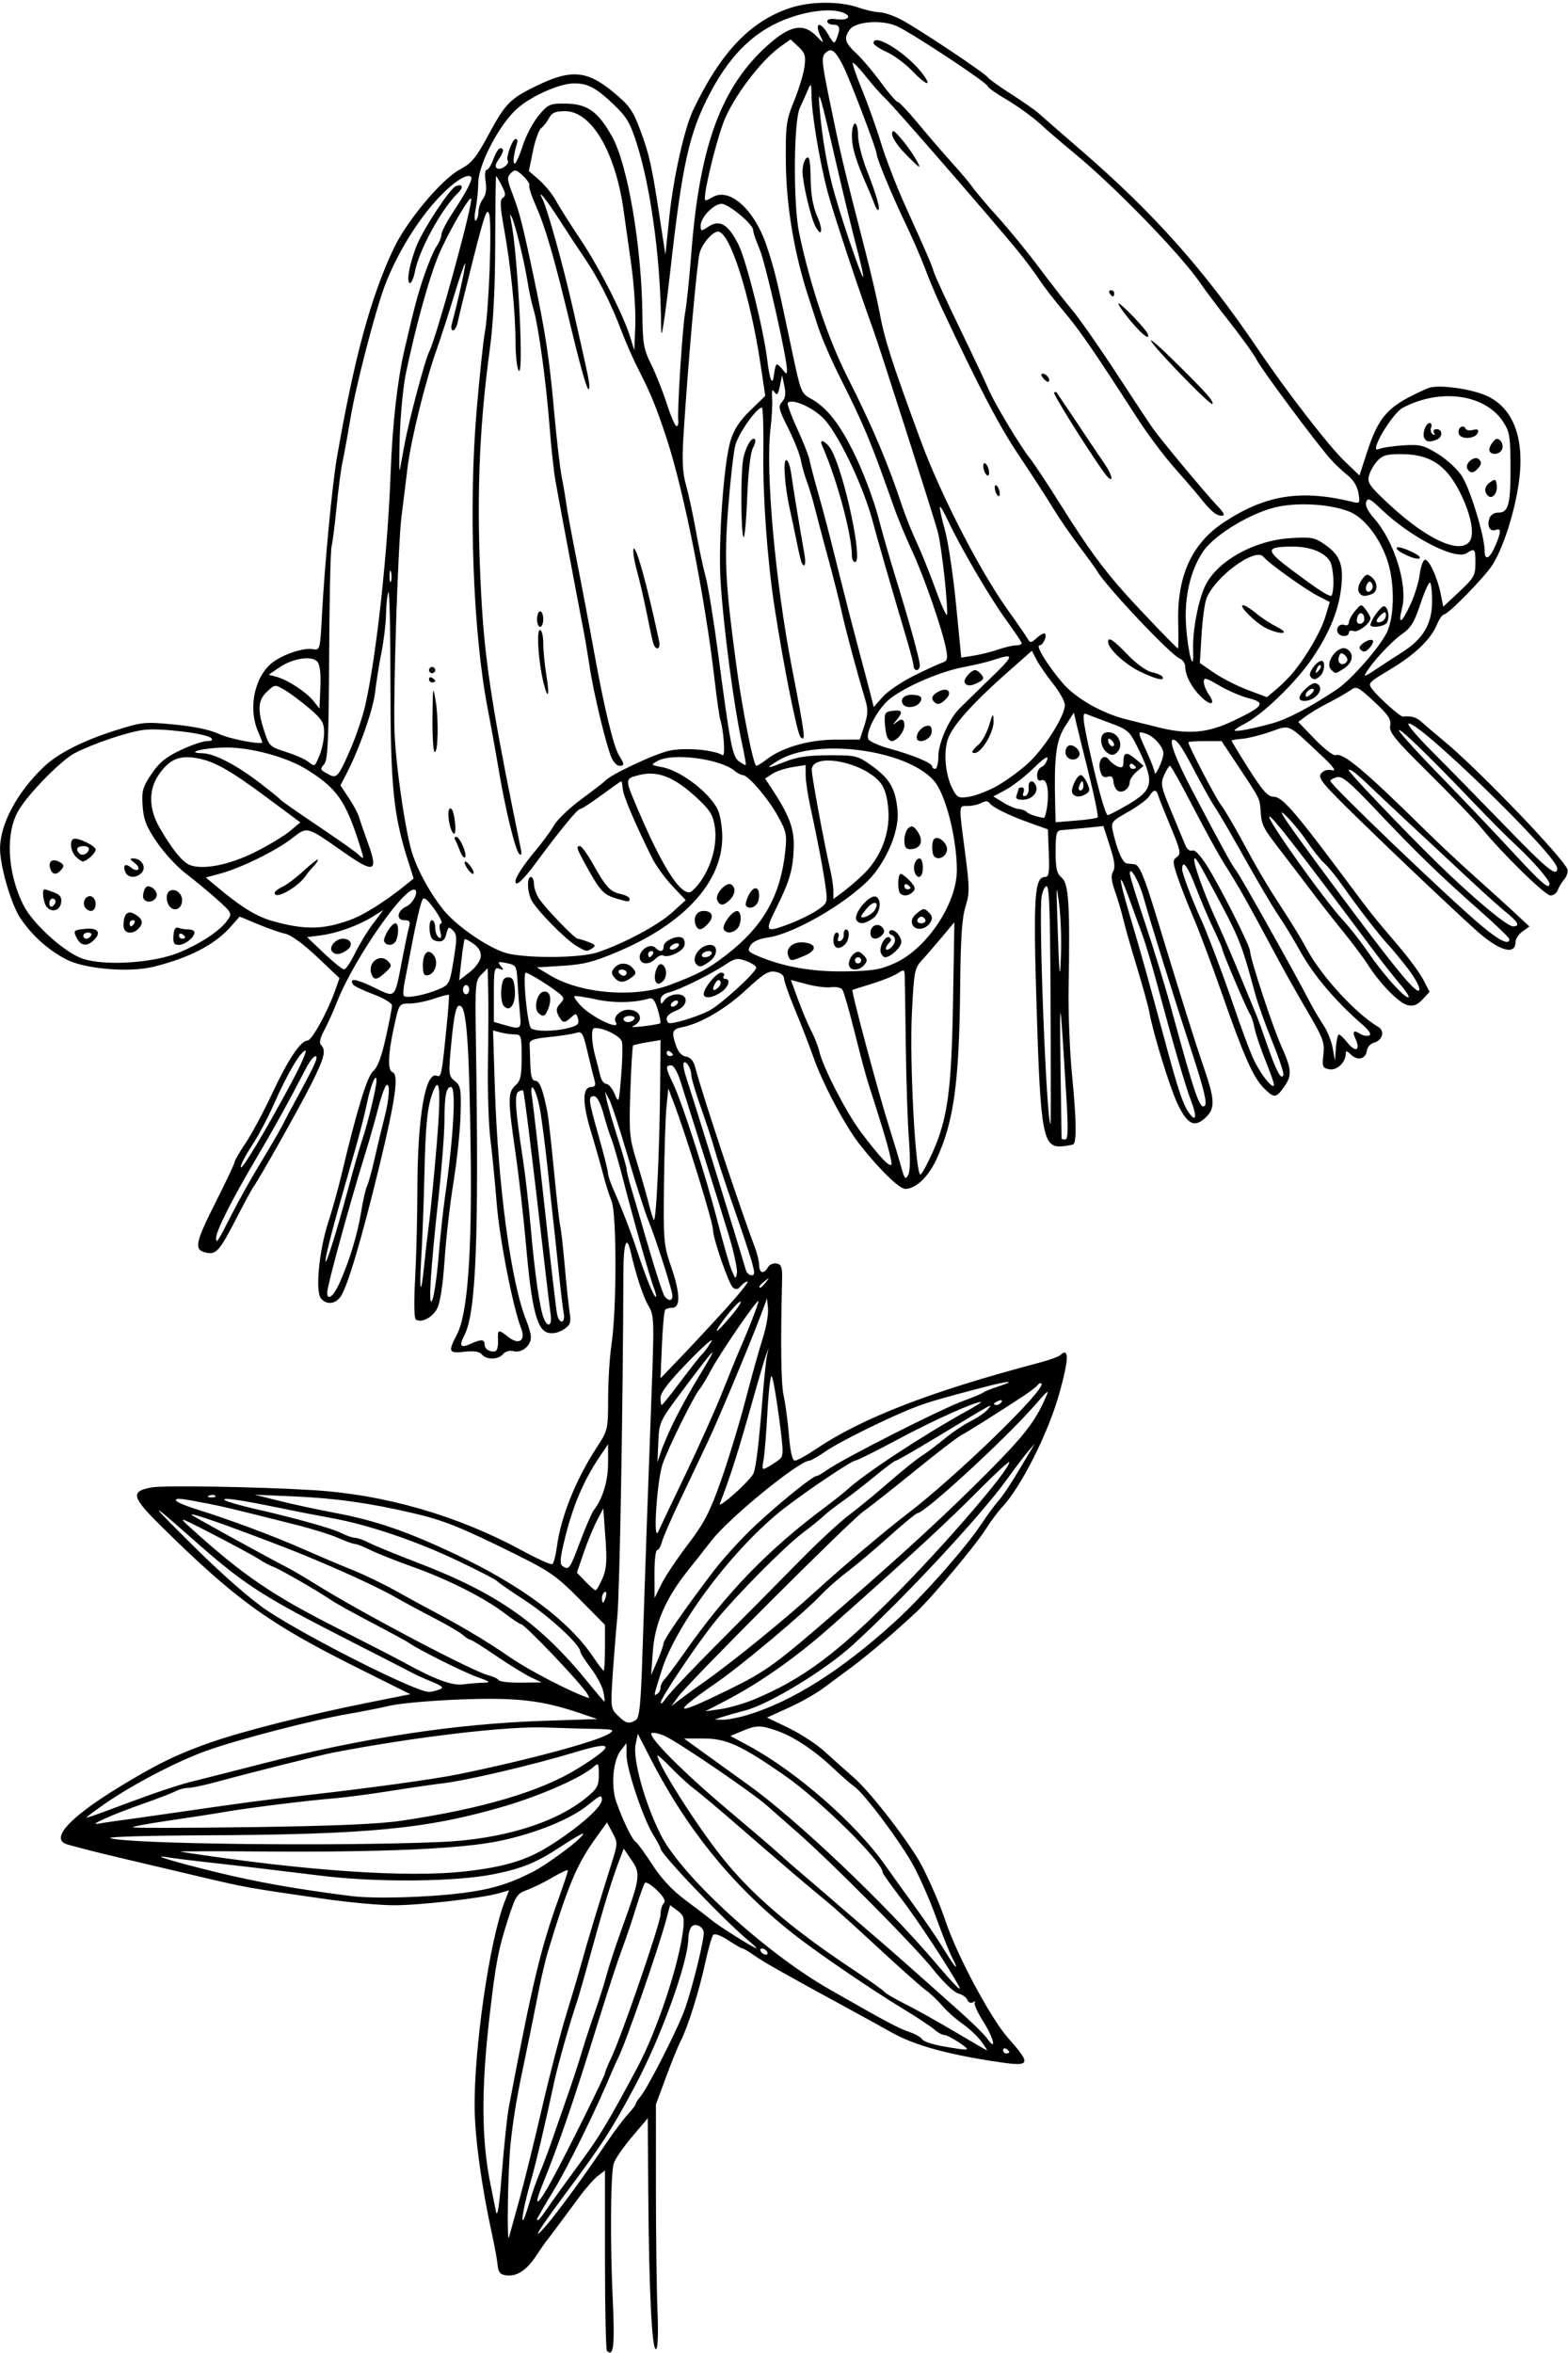 <?xml version="1.0" encoding="UTF-8" standalone="no"?>
<!-- Created with Inkscape (http://www.inkscape.org/) -->

<svg
   xmlns:dc="http://purl.org/dc/elements/1.1/"
   xmlns:cc="http://creativecommons.org/ns#"
   xmlns:rdf="http://www.w3.org/1999/02/22-rdf-syntax-ns#"
   xmlns:svg="http://www.w3.org/2000/svg"
   xmlns="http://www.w3.org/2000/svg"
   xmlns:sodipodi="http://sodipodi.sourceforge.net/DTD/sodipodi-0.dtd"
   xmlns:inkscape="http://www.inkscape.org/namespaces/inkscape"
   id="svg4176"
   version="1.1"
   inkscape:version="0.91 r13725"
   width="476.25"
   height="714.375"
   viewBox="0 0 476.25 714.375"
   sodipodi:docname="OregonLily.svg">
  <defs
     id="defs4180" />
  <sodipodi:namedview
     pagecolor="#ffffff"
     bordercolor="#666666"
     borderopacity="1"
     objecttolerance="10"
     gridtolerance="10"
     guidetolerance="10"
     inkscape:pageopacity="0"
     inkscape:pageshadow="2"
     inkscape:window-width="1600"
     inkscape:window-height="837"
     id="namedview4178"
     showgrid="false"
     inkscape:zoom="0.93788276"
     inkscape:cx="238.125"
     inkscape:cy="357.1875"
     inkscape:window-x="-8"
     inkscape:window-y="-8"
     inkscape:window-maximized="1"
     inkscape:current-layer="svg4176" />
  <path
     style="fill:#000000"
     d="M 184.35,713.725 C 184.02,713.395 183.75,700.941 183.75,686.05 l 0,-27.075 -2.109,1.591 c -1.16,0.875 -3.699,3.743 -5.642,6.372 -7.269,9.837 -9.113,12.306 -9.91,13.268 -0.45,0.543 -1.947,2.694 -3.328,4.78 -2.877,4.348 -5.875,6.257 -9.106,5.801 -1.727,-0.244 -2.311,-0.971 -2.516,-3.13 -0.147,-1.547 -0.899,-5.698 -1.671,-9.224 -3.152,-14.396 -5.158,-28.825 -5.3,-38.12 -0.275,-18.013 4.517,-51.149 9.108,-62.97 l 1.335,-3.439 -3.009,0.871 c -5.256,1.521 -23.915,3.664 -31.91,3.664 -4.242,0 -13.607,-0.846 -20.811,-1.879 C 75.244,573.168 74.548,573.044 60.469,569.7 57.375,568.966 47.25,566.579 37.969,564.398 28.688,562.216 20.461,560.102 19.688,559.701 c -3.915,-2.034 1.887,-8.15 15.938,-16.798 11.594,-7.137 18.27,-10.402 28.594,-13.987 9.922,-3.445 29.506,-8.38 47.545,-11.979 l 12.858,-2.566 -16.139,-8.057 C 81.502,492.842 71.584,485.682 48.917,463.308 c -8.931,-8.815 -9.359,-10.504 -2.972,-11.71 3.66,-0.691 32.527,-0.213 49.211,0.815 21.811,1.344 43.906,7.734 63.439,18.347 4.632,2.517 8.756,4.369 9.164,4.116 0.409,-0.253 1.022,-2.562 1.363,-5.132 1.224,-9.23 5.682,-20.379 12.092,-30.246 3.43,-5.279 3.473,-5.465 3.491,-15 0.01,-5.31 0.468,-12.608 1.018,-16.217 1.597,-10.485 1.62,-39.657 0.034,-43.594 -0.727,-1.805 -1.859,-5.391 -2.515,-7.969 -0.656,-2.578 -2.349,-8.525 -3.762,-13.215 C 176.793,334.581 176.853,330 179.658,330 c 1.107,0 1.34,-0.55 0.893,-2.109 -0.333,-1.16 -1.279,-4.992 -2.104,-8.516 -1.364,-5.83 -1.678,-6.35 -3.489,-5.78 -1.095,0.344 -4.732,0.907 -8.084,1.25 -4.986,0.511 -6.08,0.922 -6.016,2.265 0.043,0.902 0.148,3.75 0.234,6.328 0.114,3.415 0.528,4.688 1.526,4.688 1.292,0 2.39,2.925 3.693,9.844 0.291,1.547 1.181,9.562 1.978,17.812 0.796,8.25 1.636,15.633 1.865,16.406 0.229,0.773 0.85,6.258 1.379,12.188 0.529,5.93 1.206,12.333 1.503,14.229 0.467,2.974 0.21,3.664 -1.867,5.025 -1.508,0.988 -3.274,1.36 -4.725,0.996 -3.332,-0.836 -4.959,-7.234 -6.611,-25.984 -0.755,-8.568 -2.221,-21.435 -3.258,-28.594 -2.364,-16.311 -2.365,-18.389 -0.015,-20.516 1.551,-1.403 1.875,-2.887 1.875,-8.583 0,-6.512 -0.115,-6.887 -2.109,-6.899 -1.16,-0.007 -3.112,-0.281 -4.338,-0.609 l -2.229,-0.597 0.519,16.781 c 0.94,30.363 4.956,60.074 9.667,71.505 0.717,1.739 1.303,3.923 1.303,4.855 0,2.591 -2.763,4.856 -5.184,4.248 -1.273,-0.319 -2.559,0.023 -3.261,0.87 -1.454,1.752 -5.044,1.812 -6.458,0.108 -0.739,-0.891 -2.368,-1.143 -5.271,-0.816 -4.844,0.546 -5.054,0.049 -2.25,-5.331 3.177,-6.096 4.537,-24.306 4.135,-55.376 -0.398,-30.77 -1.172,-42.707 -2.859,-44.107 -1.471,-1.221 -2.162,1.571 -3.196,12.921 -0.692,7.59 -0.613,8.205 1.245,9.709 1.802,1.459 1.961,2.41 1.731,10.37 -0.139,4.82 -1.111,14.024 -2.16,20.454 -1.049,6.43 -2.261,17.025 -2.693,23.544 -0.497,7.49 -1.323,12.891 -2.245,14.674 -1.419,2.744 -4.718,4.458 -6.482,3.367 -0.521,-0.322 -0.608,-5.311 -0.216,-12.377 0.361,-6.51 0.67,-18.798 0.687,-27.306 0.043,-21.796 2.419,-35.678 5.88,-34.35 1.402,0.538 1.505,0.012 3.08,-15.807 0.462,-4.641 0.737,-8.573 0.611,-8.739 -0.126,-0.166 -2.182,0.361 -4.57,1.172 -2.387,0.81 -5.737,1.474 -7.444,1.474 -3.101,0 -3.105,0.006 -4.655,7.058 -1.822,8.291 -1.985,13.266 -0.453,13.777 1.971,0.657 0.909,8.252 -3.97,28.384 -5.346,22.063 -9.708,36.773 -11.784,39.736 -1.629,2.325 -4.312,2.574 -5.988,0.555 -1.743,-2.101 -0.578,-14.434 2.168,-22.947 1.247,-3.867 2.971,-9.984 3.83,-13.594 4.909,-20.627 8.064,-30.999 9.872,-32.463 1.304,-1.056 2.511,-4.249 3.81,-10.078 1.045,-4.693 1.901,-9.118 1.901,-9.834 0,-0.733 -2.467,-2.224 -5.645,-3.413 -3.105,-1.161 -5.889,-2.506 -6.188,-2.989 -1.205,-1.95 0.728,-1.758 5.621,0.556 7.725,3.655 6.845,4.511 9.535,-9.279 0.805,-4.125 1.68,-8.238 1.946,-9.141 0.353,-1.202 -0.055,-1.641 -1.525,-1.641 -2.629,0 -2.168,-2.939 0.656,-4.182 1.773,-0.78 3.592,-4.075 2.727,-4.94 -2.437,-2.437 -18.696,20.773 -23.898,34.116 -1.038,2.661 -2.746,6.442 -3.797,8.402 -1.258,2.346 -1.594,3.88 -0.984,4.49 1.598,1.598 1.041,3.853 -2.886,11.699 -3.514,7.021 -16.073,29.34 -17.729,31.508 -0.394,0.516 -2.728,4.836 -5.186,9.602 -5.115,9.915 -6.102,10.989 -9.355,10.172 -3.482,-0.874 -3.033,-2.999 3.269,-15.48 3.094,-6.127 5.625,-11.504 5.625,-11.948 0,-0.445 1.518,-3.063 3.373,-5.817 1.855,-2.755 5.422,-9.397 7.927,-14.761 4.882,-10.454 8.765,-16.299 10.829,-16.299 1.312,0 6.121,-8.711 8.444,-15.295 l 1.297,-3.676 -6.779,-6.426 c -4.035,-3.825 -7.924,-6.67 -9.607,-7.028 -1.555,-0.331 -5.328,-1.646 -8.384,-2.921 l -5.557,-2.318 -2.881,3.247 c -4.716,5.315 -12.605,9.374 -23.326,12 -7.4,1.813 -20.805,0.681 -26.43,-2.232 C 14.592,288.408 9.617,283.93 6.134,278.667 3.379,274.504 0.042,263.09 0.016,257.745 -0.02,250.282 5.146,240.588 13.299,232.821 c 4.295,-4.092 11.889,-7.948 21.846,-11.093 8.077,-2.551 8.817,-2.624 17.833,-1.757 6.027,0.58 10.915,1.619 13.605,2.891 3.16,1.495 13.104,3.387 13.104,2.493 0,-0.07 -0.633,-1.641 -1.406,-3.492 -3.047,-7.293 -0.774,-17.048 4.901,-21.029 3.456,-2.425 9.26,-4.249 11.91,-3.742 2.11,0.403 2.147,0.248 2.76,-11.389 0.747,-14.191 3.082,-38.711 4.426,-46.485 5.241,-30.304 10.345,-49.125 17.287,-63.75 4.014,-8.455 14.568,-21.051 20.115,-24.006 3.583,-1.909 4.881,-3.484 8.696,-10.55 5.113,-9.472 6.489,-10.889 14.28,-14.713 10.744,-5.274 15.631,-4.886 23.771,1.888 4.744,3.948 5.829,5.491 8.047,11.441 2.773,7.44 3.47,10.59 5.98,27.034 l 1.646,10.781 1.209,-11.656 c 1.216,-11.72 4.559,-26.682 7.202,-32.233 8.355,-17.548 17.366,-27.029 29.506,-31.048 6.167,-2.042 15.049,-2.09 20.725,-0.114 2.257,0.786 5.162,1.435 6.455,1.443 1.293,0.007 4.289,1.045 6.657,2.306 5.312,2.828 25.443,16.254 26.195,17.471 0.302,0.488 3.473,2.753 7.048,5.033 3.575,2.28 7.338,4.911 8.362,5.847 1.024,0.936 6.72,5.896 12.656,11.023 22.268,19.23 37.781,36.644 53.919,60.522 8.75,12.948 21.508,29.434 26.419,34.139 l 4.458,4.272 2.172,-6.689 c 3.767,-11.602 6.515,-14.521 18.646,-19.805 2.842,-1.238 13.165,0.139 17.994,2.4 8.184,3.831 11.544,13.343 9.502,26.898 -1.346,8.933 -4.745,19.365 -7.943,24.381 -2.384,3.739 -13.447,15.03 -14.726,15.03 -0.459,0 -1.413,1.381 -2.118,3.07 -1.892,4.528 -6.668,9.093 -14.314,13.683 -6.73,4.04 -6.772,4.091 -5.156,6.142 1.941,2.464 8.347,8.176 9.081,8.098 2.539,-0.269 4.187,0.199 5.731,1.628 1,0.925 4.138,3.601 6.974,5.945 10.392,8.591 36.696,35.994 37.348,38.909 0.174,0.778 -0.289,2.122 -1.029,2.986 -0.74,0.864 -1.608,2.309 -1.928,3.212 -0.32,0.902 -1.314,1.641 -2.209,1.641 -1.636,0 -14.659,-12.744 -21.114,-20.662 -1.905,-2.337 -8.993,-9.718 -15.75,-16.403 -10.485,-10.373 -12.22,-12.498 -11.834,-14.498 0.369,-1.912 -0.52,-3.249 -4.825,-7.258 -4.929,-4.589 -5.404,-4.822 -7.202,-3.525 -1.059,0.764 -4.034,2.468 -6.613,3.786 -2.578,1.319 -5.72,3.18 -6.982,4.137 l -2.294,1.74 5.075,5.27 c 2.791,2.898 5.617,5.062 6.28,4.807 2.251,-0.864 8.715,4.55 27.361,22.917 3.926,3.867 10.509,10.034 14.63,13.704 4.121,3.67 9.602,8.636 12.18,11.036 l 4.688,4.364 -2.109,1.5 c -1.16,0.825 -2.109,2.247 -2.109,3.16 0,4.278 -5.1,2.734 -12.188,-3.691 -8.308,-7.531 -23.906,-22.307 -35.906,-34.014 -10.703,-10.441 -12.054,-12.096 -10.955,-13.42 0.783,-0.944 2.039,-1.313 3.348,-0.984 1.439,0.361 0.288,-1.164 -3.68,-4.875 -10.179,-9.52 -8.875,-8.939 -15.185,-6.768 -3.028,1.042 -6.895,1.993 -8.592,2.113 -1.698,0.12 -3.088,0.374 -3.089,0.565 -9.4e-4,0.19 2.373,4.093 5.276,8.672 4.153,6.551 5.74,8.326 7.444,8.326 2.698,0 6.479,4.386 23.569,27.337 6.157,8.269 6.746,9.003 14.92,18.601 2.855,3.352 6.031,7.721 7.059,9.709 l 1.869,3.615 -2.154,2.293 c -1.607,1.71 -2.756,2.15 -4.523,1.728 -2.623,-0.626 -8.317,-6.408 -12.004,-12.189 -1.315,-2.062 -4.748,-6.653 -7.628,-10.202 -2.88,-3.548 -7.017,-8.822 -9.192,-11.719 -2.176,-2.897 -6.183,-8.151 -8.906,-11.676 -6.317,-8.179 -6.594,-8.699 -6.897,-12.956 -0.292,-4.096 -0.037,-3.579 -6.742,-13.681 L 371.022,225 l -5.042,0 c -2.773,0 -5.042,0.162 -5.042,0.36 0,0.992 8.027,16.417 9.814,18.859 1.132,1.547 3.661,5.766 5.619,9.375 6.056,11.161 8.163,14.741 13.24,22.5 2.699,4.125 5.972,9.513 7.273,11.974 4.289,8.112 14.949,19.736 21.746,23.711 2.09,1.223 1.251,4.121 -1.394,4.812 -1,0.261 -1.947,1.377 -2.105,2.48 -0.36,2.516 -2.862,3.064 -4.861,1.066 -1.149,-1.149 -1.52,-1.212 -1.52,-0.255 0,2.641 -2.686,5.196 -4.998,4.754 -2.056,-0.393 -2.212,-0.785 -1.795,-4.487 0.408,-3.623 -0.091,-4.99 -4.68,-12.805 -2.825,-4.812 -6.835,-11.913 -8.91,-15.78 -10.173,-18.959 -11.967,-22.148 -16.349,-29.062 -1.797,-2.836 -6.159,-10.746 -9.691,-17.578 -3.533,-6.832 -6.664,-12.422 -6.959,-12.422 -0.294,0 -1.097,1.268 -1.783,2.819 -1.146,2.589 -0.969,3.487 2.173,11.016 1.881,4.508 3.804,9.138 4.272,10.288 0.492,1.209 1.389,1.884 2.128,1.601 0.815,-0.313 2.538,1.553 4.762,5.156 4.203,6.809 12.768,23.851 12.768,25.403 0,2.177 6.771,22.759 9.457,28.743 3.246,7.234 3.355,8.965 0.792,12.564 -2.378,3.339 -2.958,3.366 -6.047,0.277 -3.234,-3.234 -6.099,-9.675 -12.641,-28.417 -2.984,-8.549 -6.926,-19.064 -8.76,-23.366 -1.834,-4.302 -4.045,-9.962 -4.913,-12.576 -1.431,-4.31 -1.441,-4.854 -0.107,-5.83 1.307,-0.956 1.103,-1.959 -1.835,-8.986 -1.819,-4.351 -3.528,-8.648 -3.798,-9.551 -0.631,-2.105 -1.425,-2.076 -2.786,0.103 -0.599,0.959 -3.472,3.088 -6.384,4.732 -5.075,2.864 -5.268,3.112 -4.643,5.957 1.251,5.695 2.962,9.599 4.262,9.725 0.72,0.07 1.769,0.175 2.331,0.234 1.432,0.152 2.92,3.693 6.543,15.577 8.023,26.32 11.731,38.136 14.396,45.879 3.484,10.123 3.587,12.665 0.623,15.449 -3.3,3.1 -5.356,2.19 -8.289,-3.671 -2.364,-4.724 -7.667,-21.848 -8.854,-28.594 -0.272,-1.547 -1.971,-7.664 -3.775,-13.594 -1.804,-5.93 -3.666,-12.469 -4.138,-14.531 -0.472,-2.062 -1.57,-5.772 -2.439,-8.244 -1.154,-3.281 -1.317,-4.926 -0.601,-6.094 0.724,-1.181 0.467,-3.194 -0.982,-7.693 l -1.962,-6.094 -3.271,0.352 c -1.799,0.193 -4.326,0.444 -5.615,0.556 -1.289,0.113 -3.082,0.271 -3.984,0.351 -1.387,0.124 -1.641,1.13 -1.641,6.501 0,5.194 0.342,6.647 1.875,7.96 2.116,1.812 2.512,8.221 2.069,33.499 -0.131,7.477 0.351,19.5 1.072,26.719 1.234,12.365 1.395,19.683 0.455,20.623 -0.227,0.227 -1.809,0.532 -3.514,0.677 -5.811,0.493 -6.541,-3.461 -7.727,-41.822 -1.05,-33.972 -0.666,-39.946 2.565,-39.946 1.154,0 1.359,-1.302 1.134,-7.227 l -0.274,-7.227 -5.625,-2.014 c -6.388,-2.287 -11.424,-4.798 -12.226,-6.094 -0.336,-0.543 -1.217,-0.52 -2.301,0.059 -0.966,0.517 -2.839,0.94 -4.162,0.94 -2.85,0 -2.802,-0.785 -0.85,14.122 1.404,10.723 1.417,12.321 0.128,16.455 -1.052,3.375 -1.475,9.632 -1.605,23.798 -0.272,29.421 -1.88,41.284 -7.159,52.815 -2.457,5.367 -6.331,9.06 -9.505,9.06 -1.833,0 -7.695,-5.687 -13.747,-13.337 -4.497,-5.684 -11.254,-18.39 -14.164,-26.633 -1.25,-3.54 -3.765,-10.023 -5.59,-14.405 -1.825,-4.383 -3.325,-8.658 -3.334,-9.5 -0.009,-0.914 -1.039,-1.727 -2.554,-2.017 -2.129,-0.407 -3.579,0.478 -8.989,5.487 -6.319,5.851 -13.765,10.198 -19.395,11.324 -3.088,0.618 -3.336,1.405 -1.817,5.76 0.637,1.827 1.75,3.004 3.016,3.187 1.402,0.203 2.262,1.278 2.857,3.571 1.994,7.684 13.609,42.692 18.04,54.375 0.685,1.805 1.263,4.23 1.286,5.391 0.048,2.454 1.451,2.773 2.664,0.607 0.462,-0.826 1.644,-1.345 2.625,-1.152 1.487,0.292 1.765,1.126 1.67,5.018 -0.488,19.952 -0.326,31.549 0.489,35.188 0.526,2.347 1.245,7.725 1.597,11.952 0.434,5.201 1.021,7.684 1.818,7.684 0.647,0 3.434,-1.523 6.193,-3.383 14.168,-9.557 34.793,-17.55 67.829,-26.286 3.094,-0.818 6.026,-1.86 6.516,-2.315 2.765,-2.569 2.714,0.951 -0.166,11.36 -3.34,12.073 -11.606,28.541 -17.443,34.754 -1.245,1.326 -3.444,4.279 -4.885,6.562 -3.182,5.042 -16.3,20.721 -21.123,25.246 -6.449,6.052 -14.956,13.287 -19.885,16.913 -2.688,1.977 -6.582,4.86 -8.652,6.407 -2.07,1.546 -6.711,4.148 -10.312,5.782 l -6.548,2.97 6.562,3.174 c 3.609,1.746 8.461,4.9 10.781,7.009 2.32,2.109 6.46,5.804 9.199,8.212 5.202,4.572 17.361,20.418 20.622,26.877 2.901,5.746 5.445,11.718 7.143,16.772 3.43,10.21 13.57,29.156 18.775,35.084 7.604,8.659 7.31,9.063 -5.162,7.093 -14.08,-2.225 -23.393,-4.882 -29.952,-8.548 -3.352,-1.873 -10.102,-5.586 -15,-8.25 -18.131,-9.863 -24.169,-13.283 -26.96,-15.271 -1.573,-1.12 -3.121,-2.037 -3.439,-2.037 -0.318,0 -2.274,-1.122 -4.346,-2.493 -2.205,-1.459 -4.094,-2.14 -4.555,-1.641 -0.433,0.469 -1.516,4.228 -2.407,8.353 -1.87,8.657 -5.316,19.662 -7.449,23.787 -0.811,1.568 -2.844,6.56 -4.518,11.094 l -3.044,8.244 0,25.312 c 0,13.922 0.211,30.586 0.469,37.031 0.297,7.422 0.125,11.809 -0.469,11.965 -1.214,0.318 -2.116,-18.111 -2.317,-47.371 l -0.157,-22.75 -4.857,5.732 c -2.671,3.152 -5.148,6.787 -5.504,8.077 -0.948,3.437 -1.086,23.849 -0.278,41.169 0.657,14.078 0.254,17.665 -1.757,15.654 z M 157.969,667.031 c 1.417,-5.156 4.414,-17.334 6.66,-27.062 2.246,-9.728 5.53,-22.384 7.296,-28.125 1.766,-5.741 3.903,-12.969 4.748,-16.063 1.497,-5.481 5.377,-18.319 9.16,-30.316 1.813,-5.748 1.819,-6.042 0.195,-9.058 l -1.678,-3.117 -3.653,5.101 c -5.516,7.703 -8.199,14.114 -14.274,34.109 -0.705,2.32 -1.952,7.594 -2.771,11.719 -2.336,11.768 -3.25,16.26 -5.149,25.312 -1.653,7.88 -2.776,14.893 -3.452,21.562 -0.793,7.827 -1.161,30.624 -0.454,28.125 0.438,-1.547 1.955,-7.031 3.371,-12.188 z m 11.249,4.513 c 5.455,-7.168 9.213,-12.425 15.008,-20.996 2.295,-3.394 5.236,-7.318 6.535,-8.72 1.299,-1.402 2.363,-2.811 2.363,-3.13 0,-0.32 0.589,-1.247 1.309,-2.061 2.217,-2.506 11.546,-20.847 13.628,-26.793 2.209,-6.309 5.687,-20.34 5.687,-22.942 0,-2.1 -2.851,-3.343 -3.895,-1.699 -0.42,0.662 -0.77,2.085 -0.778,3.163 -0.054,7.33 -8.172,29.85 -16.192,44.916 -7.122,13.379 -9.966,17.767 -21.691,33.464 -4.889,6.546 -8.388,11.689 -7.776,11.43 0.613,-0.259 3.223,-3.243 5.801,-6.631 z M 154.531,639.844 c 7.254,-38.199 9.589,-47.957 15.265,-63.797 1.487,-4.151 2.704,-7.831 2.704,-8.179 0,-0.347 -2.038,0.57 -4.528,2.038 -2.49,1.468 -6.023,3.211 -7.851,3.871 -3.072,1.111 -3.508,1.775 -5.778,8.79 -2.989,9.238 -3.774,13.35 -5.656,29.62 -2.562,22.152 -2.469,37.493 0.31,51.094 0.527,2.578 1.251,6.164 1.61,7.969 0.466,2.344 0.993,-1.005 1.843,-11.719 0.655,-8.25 1.591,-17.109 2.081,-19.688 z m 6.274,28.828 c 0.86,-2.965 2.218,-6.867 3.02,-8.672 0.801,-1.805 2.622,-6.656 4.045,-10.781 1.424,-4.125 3.622,-10.453 4.884,-14.062 1.263,-3.609 3.049,-9.094 3.97,-12.188 0.921,-3.094 2.714,-8.578 3.984,-12.188 1.27,-3.609 2.869,-8.672 3.553,-11.25 0.684,-2.578 2.761,-8.88 4.615,-14.005 5.607,-15.493 5.771,-16.639 2.97,-20.761 l -2.396,-3.526 -1.05,2.74 c -2.433,6.348 -4.765,13.87 -8.407,27.115 -2.127,7.734 -4.229,15.117 -4.67,16.406 -2.152,6.277 -5.839,19.231 -6.983,24.535 -2.993,13.875 -5.412,24.136 -7.035,29.84 -1.939,6.814 -3.016,12.188 -2.443,12.188 0.208,0 1.082,-2.426 1.942,-5.391 z m 5.708,1.406 c 1.488,-2.191 5.714,-8.06 9.391,-13.042 6.241,-8.456 8.711,-12.554 17.703,-29.38 5.956,-11.145 12.602,-31.123 13.877,-41.719 0.442,-3.675 0.219,-4.432 -1.73,-5.873 l -2.237,-1.654 -1.058,3.998 c -2.369,8.957 -12.509,38.142 -14.804,42.609 -0.481,0.936 -1.309,2.756 -1.84,4.045 -4.348,10.554 -13.022,28.267 -17.389,35.51 -2.916,4.835 -5.301,8.949 -5.301,9.141 0,0.98 0.935,-0.022 3.388,-3.635 z m 1.368,-8.672 c 4.633,-8.552 15.869,-31.204 15.869,-31.993 0,-0.383 0.828,-2.412 1.84,-4.508 3.107,-6.436 15.035,-41.071 15.035,-43.657 0,-1.34 0.439,-2.875 0.976,-3.412 0.676,-0.676 0.045,-1.887 -2.058,-3.942 -1.669,-1.631 -3.31,-2.648 -3.648,-2.258 -0.338,0.389 -1.587,3.872 -2.776,7.739 -1.189,3.867 -3.117,9.562 -4.284,12.656 -1.167,3.094 -4.282,12.586 -6.923,21.094 -7.96,25.644 -11.575,36.204 -17.328,50.606 -2.824,7.071 -1.157,5.895 3.297,-2.325 z M 306.562,623.024 c 0,-0.227 -0.422,-0.674 -0.938,-0.993 -0.516,-0.319 -0.938,-0.133 -0.938,0.413 0,0.546 0.422,0.993 0.938,0.993 0.516,0 0.938,-0.186 0.938,-0.413 z m -15.201,-2.868 c -1.897,-1.289 -3.966,-2.344 -4.597,-2.344 -0.631,0 -1.962,-0.737 -2.957,-1.637 -0.995,-0.901 -5.305,-3.748 -9.578,-6.328 -8.756,-5.287 -24.439,-15.931 -31.775,-21.566 -18.943,-14.55 -33.413,-32.086 -44.868,-54.375 l -3.854,-7.5 -0.665,3.101 c -0.956,4.46 2.728,17.818 7.573,27.459 6.266,12.469 31.643,35.751 51.108,46.891 17.058,9.761 21.217,11.986 24.334,13.015 1.803,0.595 3.597,1.609 3.988,2.254 0.391,0.645 3.242,1.607 6.335,2.137 8.492,1.457 8.669,1.417 4.955,-1.107 z m 6.624,-0.458 c -1.139,-1.541 -3.709,-3.936 -5.71,-5.324 -2.002,-1.387 -4.729,-3.818 -6.061,-5.402 -1.332,-1.584 -3.592,-3.723 -5.021,-4.755 -1.429,-1.031 -8.065,-6.938 -14.747,-13.125 -6.681,-6.188 -13.572,-12.398 -15.312,-13.801 -4.622,-3.726 -13.852,-11.593 -26.417,-22.517 -6.086,-5.291 -12.299,-10.521 -13.807,-11.622 -1.508,-1.101 -4.65,-3.965 -6.982,-6.364 -2.332,-2.399 -4.24,-4.118 -4.24,-3.82 0,2.517 11.691,20.966 19.568,30.878 8.873,11.166 21.004,21.585 39.276,33.731 5.293,3.519 9.837,6.742 10.097,7.163 0.26,0.421 3.101,2.08 6.313,3.687 3.212,1.607 10.057,5.43 15.21,8.496 5.153,3.066 9.49,5.574 9.637,5.574 0.147,0 -0.664,-1.261 -1.803,-2.802 z m 0.7,-5.9 c -1.807,-2.825 -2.988,-5.465 -2.626,-5.868 0.363,-0.403 0.129,-0.427 -0.519,-0.053 -0.678,0.39 -1.404,0.091 -1.708,-0.703 -0.291,-0.76 -1.54,-1.634 -2.774,-1.944 -1.258,-0.316 -4.586,-3.498 -7.577,-7.247 -5.929,-7.431 -30.922,-32.621 -41.688,-42.018 -3.822,-3.336 -7.793,-6.827 -8.825,-7.759 -3.991,-3.604 -25.286,-18.183 -30.492,-20.875 -1.603,-0.829 -3.596,-1.376 -4.429,-1.216 -2.059,0.397 9.16,11.732 23.671,23.916 6.188,5.195 12.727,10.793 14.531,12.438 1.805,1.646 5.357,4.752 7.894,6.902 2.537,2.15 8.022,6.862 12.188,10.472 4.166,3.609 9.262,7.996 11.324,9.748 2.062,1.752 6.703,5.822 10.312,9.046 3.609,3.223 9.667,8.617 13.461,11.985 3.794,3.368 7.565,7.076 8.379,8.239 3.025,4.319 2.041,-0.115 -1.124,-5.062 z m -7.668,-11.221 c -3.52,-6.283 -12.269,-19.535 -17.014,-25.773 -3.233,-4.249 -5.877,-7.958 -5.877,-8.241 0,-3.277 -18.923,-21.987 -30,-29.662 -13.138,-9.103 -17.532,-11.09 -24.525,-11.09 l -5.838,0 6.798,4.922 c 3.739,2.707 9.452,6.82 12.695,9.141 14.647,10.477 41.886,36.349 57.001,54.141 6.139,7.226 8.317,9.34 6.761,6.562 z m -1.853,-8.309 c -0.83,-1.605 -2.976,-6.984 -4.769,-11.953 -1.793,-4.969 -4.851,-11.996 -6.797,-15.615 -3.86,-7.182 -14.989,-22.112 -18.113,-24.3 -1.076,-0.754 -3.896,-3.211 -6.268,-5.461 -5.734,-5.441 -12.067,-9.675 -17.084,-11.422 -5.177,-1.803 -6.333,-1.799 -10.719,0.034 l -3.565,1.49 5.56,3.002 c 14.516,7.838 32.585,23.633 41.418,36.206 1.992,2.836 6.13,8.595 9.195,12.798 3.065,4.203 6.997,10.004 8.739,12.891 3.424,5.676 4.847,7.055 2.404,2.331 z M 232.969,592.5 c -0.319,-0.516 -1.001,-0.938 -1.517,-0.938 -0.516,0 -0.677,0.422 -0.358,0.938 0.319,0.516 1.001,0.938 1.517,0.938 0.516,0 0.677,-0.422 0.358,-0.938 z m -5.156,-2.921 c -7.411,-6.074 -27.188,-26.712 -27.188,-28.371 0,-0.341 -0.987,-2.194 -2.194,-4.118 -3.063,-4.882 -8.114,-19.946 -8.139,-24.272 l -0.021,-3.6 -1.751,2.278 c -2.336,3.04 -3.006,10.752 -1.347,15.514 1.94,5.568 4.821,11.509 5.906,12.18 0.523,0.323 2.795,3.439 5.049,6.923 2.754,4.257 6.065,7.795 10.094,10.788 3.298,2.449 6.84,5.162 7.871,6.028 2.093,1.758 12.862,8.537 13.594,8.558 0.258,0.008 -0.586,-0.852 -1.875,-1.908 z M 140.625,574.704 c 8.482,-1.085 13.915,-2.711 20.906,-6.256 5.026,-2.548 15.516,-10.425 15.611,-11.722 0.025,-0.34 -3.086,1.447 -6.914,3.971 -7.273,4.795 -11.6,6.57 -20.248,8.307 -11.557,2.321 -35.277,2.557 -52.011,0.518 -18.404,-2.243 -25.389,-3.068 -35.156,-4.152 -4.898,-0.544 -10.172,-1.203 -11.719,-1.465 -6.091,-1.031 1.244,1.228 14.531,4.476 12.479,3.051 24.45,5.171 40.986,7.258 7.055,0.891 23.212,0.446 34.014,-0.936 z m 0.938,-6.573 c 11.743,-1.351 18.404,-3.373 25.272,-7.673 8.764,-5.486 15.978,-11.821 15.978,-14.031 0,-1.636 -0.5,-1.455 -4.072,1.471 -5.312,4.353 -15.755,8.622 -26.866,10.984 -11.356,2.413 -35.756,3.513 -71.719,3.233 -14.953,-0.117 -26.344,-0.082 -25.312,0.078 37.743,5.836 68.997,7.976 86.719,5.937 z m -7.315,-8.916 c 18.182,-0.807 34.295,-5.716 43.643,-13.297 3.511,-2.847 3.984,-3.686 3.984,-7.064 0,-3.576 -0.11,-3.736 -1.641,-2.385 -3.649,3.219 -15.956,8.647 -26.953,11.887 -23.414,6.899 -41.215,8.627 -91.193,8.851 -16.64,0.075 -29.508,0.446 -28.594,0.826 4.383,1.82 69.24,2.58 100.753,1.181 z M 121.875,552.783 c 24.629,-3.628 42.511,-8.932 53.767,-15.947 11.34,-7.068 11.052,-8.496 -0.979,-4.856 -12.804,3.873 -33.015,8.619 -40.216,9.443 -2.532,0.29 -9.666,1.331 -15.853,2.312 -6.188,0.982 -13.992,2.004 -17.344,2.27 -7.964,0.634 -26.158,2.901 -33.281,4.146 -3.094,0.541 -10.582,1.702 -16.641,2.579 -6.059,0.878 -11.016,1.795 -11.016,2.038 0,0.244 16.137,0.223 35.859,-0.047 25.18,-0.344 38.791,-0.921 45.703,-1.939 z m -85.781,-0.049 c 1.547,-0.194 7.453,-1.025 13.125,-1.845 25.624,-3.706 30.787,-4.397 43.125,-5.776 19.167,-2.141 39.368,-4.919 46.875,-6.446 21.108,-4.294 42.539,-10.08 45.912,-12.397 1.641,-1.127 1.113,-1.282 -4.688,-1.378 -3.595,-0.059 -10.123,-0.248 -14.505,-0.419 -11.849,-0.463 -39.543,2.793 -64.688,7.607 -3.707,0.71 -25.116,6.087 -35.371,8.884 -3.727,1.017 -7.657,1.849 -8.734,1.849 -1.076,0 -2.818,0.461 -3.87,1.024 -1.053,0.563 -5.349,2.219 -9.548,3.679 -4.199,1.46 -9.532,3.53 -11.852,4.599 -3.415,1.574 -3.683,1.852 -1.406,1.458 1.547,-0.268 4.078,-0.646 5.625,-0.84 z m 10.312,-8.11 c 4.125,-1.468 9.188,-3.079 11.25,-3.579 2.062,-0.501 12.053,-3.039 22.201,-5.641 C 110.179,527.63 138.371,523.343 165,522.455 l 16.406,-0.547 -5.13,-1.749 c -11.55,-3.939 -19.26,-4.839 -36.12,-4.217 -8.766,0.323 -18.469,1.169 -21.562,1.879 -3.094,0.711 -8.789,1.834 -12.656,2.497 -10.915,1.871 -34.265,7.944 -43.523,11.319 -9.118,3.325 -22.281,10.226 -30.773,16.133 -2.965,2.063 -5.391,3.881 -5.391,4.041 0,0.16 2.848,-0.792 6.328,-2.115 3.48,-1.323 9.703,-3.606 13.828,-5.074 z m 146.705,-22.408 c 1.124,-0.71 1.515,-4.648 2.027,-20.376 0.853,-26.204 1.594,-47.369 2.706,-77.312 0.894,-24.058 0.859,-25.122 -0.911,-28.125 -1.597,-2.709 -3.788,-9.375 -5.421,-16.494 -1.176,-5.126 -2.141,-2.433 -2.167,6.052 -0.128,40.812 -1.115,97.133 -1.837,104.821 -0.484,5.156 -1.149,13.538 -1.478,18.627 -0.572,8.863 -0.505,9.344 1.608,11.428 2.456,2.423 3.433,2.669 5.473,1.38 z m 33.89,-1.539 c 13.561,-4.075 28.568,-13.546 44.684,-28.201 8.485,-7.715 21.493,-22.399 26.417,-29.819 1.711,-2.578 4.035,-5.742 5.165,-7.031 1.791,-2.044 4.178,-5.759 9.633,-15 l 1.384,-2.344 -2.003,2.344 c -1.102,1.289 -3.977,5.086 -6.39,8.438 -8.04,11.169 -31.366,36.221 -46.876,50.346 -8.507,7.748 -25.381,18.002 -32.785,19.923 -2.482,0.644 -5.567,1.517 -6.856,1.939 l -2.344,0.768 2.47,0.074 c 1.359,0.041 4.734,-0.606 7.5,-1.437 z m -5.962,-7.545 c 11.838,-5.797 14.327,-7.614 34.898,-25.485 19.285,-16.753 31.935,-28.426 44.355,-40.927 10.481,-10.549 13.944,-14.964 16.917,-21.562 1.655,-3.674 1.589,-3.636 -3.269,1.875 -9.034,10.248 -33.091,32.334 -35.236,32.349 -0.405,0.003 -4.322,3.222 -8.705,7.153 -4.383,3.931 -10.078,8.734 -12.656,10.672 -2.578,1.938 -6.164,5.091 -7.969,7.007 -5.211,5.532 -24.045,21.333 -31.856,26.726 -13.985,9.656 -12.988,10.278 3.52,2.193 z m 7.9,2.854 c 14.821,-6.157 25.36,-13.997 43.582,-32.421 15.233,-15.401 34.041,-37.319 34.041,-39.668 0,-0.426 -3.742,2.988 -8.315,7.587 -10.653,10.713 -21.402,20.635 -45.592,42.087 -10.775,9.556 -21.614,17.208 -32.189,22.725 l -6.249,3.26 4.688,-0.675 c 2.578,-0.371 7.093,-1.674 10.033,-2.895 z m -10.582,-17.353 c 8.037,-8.057 19.042,-19.168 24.456,-24.691 5.414,-5.523 12.135,-11.763 14.936,-13.866 2.801,-2.103 8.285,-6.611 12.188,-10.017 3.902,-3.406 8.36,-6.994 9.907,-7.973 1.547,-0.979 4.711,-3.35 7.031,-5.269 2.32,-1.919 5.934,-4.347 8.031,-5.396 2.097,-1.049 4.417,-2.659 5.156,-3.576 1.511,-1.876 2.536,-2.438 -16.277,8.919 -6.082,3.671 -11.355,6.689 -11.719,6.706 -0.363,0.017 -3.192,2.12 -6.286,4.674 -3.094,2.554 -7.523,5.983 -9.844,7.622 -2.32,1.639 -4.905,3.649 -5.744,4.467 -0.839,0.818 -3.75,3.175 -6.469,5.238 -5.596,4.245 -20.182,18.975 -26.457,26.719 -5.516,6.808 -16.656,23.415 -16.594,24.738 0.027,0.574 0.729,-0.011 1.56,-1.3 0.831,-1.289 8.086,-8.936 16.123,-16.993 z m -5.272,12.572 c 8.381,-5.787 25.2,-19.427 34.95,-28.343 7.591,-6.942 21.119,-18.379 27.224,-23.017 15.026,-11.414 42.643,-38.192 41.041,-39.794 -0.256,-0.256 -0.758,-0.054 -1.117,0.448 -0.359,0.502 -2.34,2.022 -4.402,3.377 -7.683,5.048 -16.942,10.879 -18.969,11.946 -1.152,0.606 -7.4,5.416 -13.886,10.687 -6.486,5.272 -13.532,10.826 -15.659,12.342 -4.268,3.043 -53.062,51.828 -56.303,56.292 l -2.033,2.8 3.072,-2.331 c 1.69,-1.282 4.426,-3.266 6.081,-4.409 z m -29.851,2.33 c -0.366,-1.666 -2.087,-4.89 -3.824,-7.166 -1.738,-2.276 -3.159,-4.517 -3.159,-4.98 0,-1.995 -9.533,-10.78 -16.875,-15.55 -4.383,-2.848 -8.18,-5.481 -8.438,-5.852 -0.258,-0.371 -5.531,-3.093 -11.719,-6.048 -12.705,-6.068 -27.344,-11.031 -38.438,-13.033 -4.125,-0.744 -11.508,-2.185 -16.406,-3.202 -11.612,-2.411 -17.747,-3.25 -15.938,-2.179 0.773,0.458 4.57,1.556 8.438,2.44 12.935,2.957 24.137,6.087 26.847,7.5 1.477,0.77 3.317,1.405 4.091,1.412 0.773,0.007 2.672,0.676 4.219,1.488 1.547,0.812 8.229,3.552 14.85,6.089 24.33,9.323 37.292,18.467 52.045,36.716 2.395,2.963 4.494,5.389 4.664,5.391 0.17,0.002 0.01,-1.359 -0.356,-3.025 z m -4.828,0.759 c -1.639,-2.912 -18.986,-21.146 -20.131,-21.16 -0.347,-0.005 -2.54,-1.465 -4.873,-3.246 -6.266,-4.783 -17.106,-10.27 -27.994,-14.17 -5.295,-1.897 -11.192,-4.24 -13.105,-5.208 -1.913,-0.968 -3.94,-1.759 -4.505,-1.759 -0.564,0 -2.796,-0.801 -4.959,-1.781 -2.163,-0.98 -8.152,-2.841 -13.308,-4.137 -19.349,-4.864 -21.675,-5.423 -26.25,-6.311 -8.534,-1.657 -9.844,-1.793 -9.844,-1.017 0,0.423 2.848,1.656 6.328,2.74 10.137,3.158 23.48,8.137 32.578,12.158 4.641,2.051 11.264,4.859 14.719,6.241 3.455,1.382 9.361,4.23 13.125,6.329 3.764,2.1 9.797,5.386 13.406,7.302 7.629,4.051 15.083,8.554 21.213,12.814 5.711,3.968 19.13,10.91 24.068,12.45 0.155,0.048 -0.056,-0.512 -0.469,-1.244 z m 22.219,-1.938 c 0,-0.706 0.554,-1.841 1.231,-2.523 0.677,-0.681 3.448,-4.403 6.157,-8.27 12.534,-17.89 25.178,-30.968 42.3,-43.754 2.836,-2.118 6.015,-4.636 7.064,-5.595 5.434,-4.97 23.081,-16.549 36.53,-23.969 2.578,-1.422 4.421,-2.594 4.096,-2.603 -1.943,-0.056 -14.255,5.459 -24.931,11.167 -6.819,3.646 -12.795,6.629 -13.28,6.629 -1.088,0 -14.165,8.758 -21.443,14.361 -15.138,11.654 -32.961,35.19 -37.4,49.389 -2.54,8.124 -2.479,7.784 -1.261,7.031 0.516,-0.319 0.938,-1.157 0.938,-1.863 z m -67.166,0.578 c 1.425,-0.561 1.002,-0.99 -2.344,-2.374 -2.246,-0.929 -4.928,-2.146 -5.959,-2.705 -1.031,-0.558 -9.68,-4.992 -19.219,-9.854 -26.788,-13.652 -31.832,-16.931 -47.825,-31.091 -13.568,-12.013 -13.199,-11.174 1.419,3.227 8.694,8.565 17.027,15.807 21.827,18.968 12.779,8.417 45.247,24.711 48.955,24.567 0.773,-0.03 2.189,-0.362 3.146,-0.739 z m 13.26,-2.055 c 2.499,-0.07 2.289,-0.267 -1.875,-1.766 -4.254,-1.531 -18.339,-8.581 -20.625,-10.323 -0.516,-0.393 -5.495,-3.098 -11.065,-6.011 -5.57,-2.913 -11.265,-6.077 -12.656,-7.032 -4.004,-2.748 -15.468,-9.334 -17.529,-10.071 -1.031,-0.368 -2.93,-1.378 -4.219,-2.244 -1.289,-0.866 -7.406,-4.185 -13.594,-7.377 -11.071,-5.71 -11.188,-5.746 -7.336,-2.258 16.007,14.497 24.903,20.555 45.305,30.851 8.508,4.294 17.367,8.856 19.688,10.138 9.127,5.044 14.483,7.027 17.812,6.596 1.805,-0.234 4.547,-0.46 6.094,-0.504 z m 14.503,-1.658 c -1.82,-0.861 -6.552,-3.78 -10.515,-6.487 -3.963,-2.707 -7.503,-4.922 -7.867,-4.922 -0.364,0 -1.371,-0.642 -2.239,-1.428 -0.868,-0.785 -4.698,-3.037 -8.511,-5.003 -3.814,-1.966 -9.465,-5.013 -12.559,-6.769 -6.15,-3.492 -21.955,-10.559 -33.75,-15.091 -17.27,-6.636 -27.656,-10.268 -27.656,-9.671 0,0.251 21.526,12.102 29.402,16.187 1.476,0.765 5.272,3.007 8.438,4.981 13.947,8.7 47.613,26.442 52.404,27.617 1.423,0.349 2.819,1.01 3.102,1.468 0.283,0.459 3.338,0.799 6.788,0.758 l 6.273,-0.076 -3.309,-1.565 z m 40.288,-10.233 c 0.055,-1.235 6.172,-10.084 15.105,-21.85 2.957,-3.895 8.677,-10.164 12.712,-13.932 7.423,-6.933 17.505,-15.08 18.66,-15.08 0.346,0 1.749,-0.796 3.118,-1.768 4.984,-3.542 35.079,-18.782 41.863,-21.2 2.578,-0.919 5.109,-1.978 5.625,-2.354 0.516,-0.376 2.548,-1.202 4.516,-1.837 5.949,-1.917 3.447,-1.847 -4.047,0.114 -12.82,3.354 -16.368,4.376 -20.52,5.914 -7.261,2.689 -23.224,10.509 -27.603,13.522 -2.336,1.607 -4.598,2.922 -5.028,2.922 -3.159,0 -24.334,17.259 -29.826,24.31 -2.059,2.643 -5.322,6.787 -7.253,9.208 -6.614,8.296 -9.906,15.855 -10.522,24.165 l -0.554,7.473 1.85,-4.219 c 1.018,-2.32 1.874,-4.745 1.903,-5.387 z m -17.76,1.263 0,-6.937 -7.75,-7.829 c -6.902,-6.972 -9.031,-8.464 -19.453,-13.626 -16.669,-8.257 -21.846,-10.325 -31.39,-12.535 -13.173,-3.051 -23.382,-4.471 -36.094,-5.022 l -11.719,-0.508 7.5,1.878 c 4.125,1.033 11.719,2.669 16.875,3.637 12.317,2.311 21.718,5.534 36.562,12.534 20.15,9.502 34.611,20.307 42.014,31.393 1.451,2.173 2.823,3.952 3.047,3.952 0.224,0 0.408,-3.121 0.408,-6.937 z m 0.272,-15.565 c 0.27,-1.032 0.108,-1.64 -0.359,-1.351 -0.468,0.289 -0.85,1.133 -0.85,1.876 0,1.94 0.637,1.664 1.209,-0.525 z m 24.902,-15.773 c 4.949,-6.487 6.64,-9.734 10.005,-19.219 2.227,-6.277 5.59,-17.32 7.472,-24.538 1.883,-7.219 4.264,-15.743 5.292,-18.943 1.028,-3.2 1.735,-7.207 1.572,-8.906 l -0.297,-3.089 -1.565,4.219 c -3.013,8.124 -12.869,31.723 -16.3,39.031 -1.905,4.056 -5.708,12.061 -8.451,17.788 -2.743,5.727 -5.267,11.528 -5.61,12.891 -0.342,1.363 -0.998,2.478 -1.458,2.478 -0.46,0 -0.823,3.27 -0.807,7.266 l 0.029,7.266 2.08,-4.219 c 1.144,-2.32 4.76,-7.731 8.036,-12.024 z m -25.945,10.329 c 1.257,-2.901 1.426,-5.227 0.9,-12.422 l -0.646,-8.852 -1.957,3.75 c -1.076,2.062 -2.879,6.448 -4.006,9.745 l -2.049,5.995 2.565,2.677 c 1.411,1.472 2.808,2.677 3.106,2.677 0.298,0 1.237,-1.606 2.087,-3.57 z m -6.777,-11.196 c 1.698,-4.512 3.58,-8.836 4.183,-9.609 2.672,-3.429 4.303,-8.82 4.303,-14.225 l 0,-5.724 -2.365,3.485 c -5.235,7.714 -8.588,15.756 -11.15,26.744 -1.095,4.697 -1.158,6.223 -0.277,6.783 1.945,1.236 2.141,0.961 5.307,-7.453 z m 31.988,-20.391 c 3.965,-8.25 8.98,-19.43 11.144,-24.844 2.164,-5.414 4.303,-10.688 4.753,-11.719 3.446,-7.893 6.518,-15.802 6.244,-16.076 -0.475,-0.475 -11.75,15.992 -14.46,21.118 -1.26,2.383 -2.82,4.966 -3.467,5.739 -1.731,2.069 -9.407,17.612 -11.112,22.5 -1.764,5.056 -3.036,24.385 -1.357,20.625 0.575,-1.289 4.29,-9.094 8.255,-17.344 z m 20.676,-0.343 c 0.791,-2.074 1.594,-8.714 2.68,-22.157 0.5,-6.188 1.135,-12.305 1.411,-13.594 l 0.502,-2.344 -0.839,2.344 c -0.462,1.289 -1.967,6.352 -3.344,11.25 -5.135,18.256 -7.334,25.223 -10.653,33.75 -0.301,0.773 1.749,-0.646 4.556,-3.155 2.807,-2.509 5.366,-5.251 5.688,-6.094 z m -163.495,6.807 c -0.312,-0.312 -1.12,-0.345 -1.797,-0.074 -0.748,0.299 -0.526,0.521 0.566,0.566 0.988,0.041 1.542,-0.181 1.23,-0.492 z M 236.496,443.272 c 1.569,-1.178 1.575,-1.833 0.111,-12.959 -0.848,-6.445 -1.846,-12.057 -2.217,-12.471 -0.372,-0.414 -0.953,4.438 -1.291,10.781 -0.339,6.343 -0.877,12.948 -1.197,14.678 -0.53,2.867 -0.426,3.059 1.18,2.178 0.969,-0.532 2.505,-1.525 3.414,-2.207 z M 205.285,430.409 c 1.666,-3.298 4.724,-8.783 6.796,-12.188 6.631,-10.896 5.899,-10.313 -4.524,3.606 -7.236,9.664 -7.339,9.879 -7.604,15.938 l -0.269,6.141 1.286,-3.75 c 0.707,-2.062 2.649,-6.449 4.315,-9.747 z m 1.527,-11.112 c 2.997,-3.996 5.921,-7.688 6.498,-8.203 0.577,-0.516 1.8,-2.203 2.717,-3.75 0.917,-1.547 -2.173,1.135 -6.867,5.96 -5.933,6.098 -8.535,9.457 -8.535,11.016 0,1.234 0.166,2.243 0.369,2.243 0.203,0 2.821,-3.27 5.818,-7.266 z m 97.399,6.339 c 0.328,-0.531 -0.048,-0.689 -0.882,-0.368 -1.624,0.623 -1.921,1.295 -0.573,1.295 0.485,0 1.14,-0.417 1.455,-0.927 z M 220.612,397.16 c 4.032,-4.454 6.931,-8.097 6.443,-8.097 -0.488,0 -1.417,0.638 -2.064,1.418 -0.855,1.03 -1.506,1.144 -2.381,0.419 -1.253,-1.04 -6.047,-14.908 -6.047,-17.493 0,-2.341 -8.171,-28.782 -11.965,-38.718 l -1.611,-4.219 -0.557,5.625 c -0.307,3.094 -0.648,13.72 -0.759,23.614 -0.193,17.233 -0.098,18.287 2.25,25.091 2.696,7.81 2.799,12.226 0.286,12.245 -0.866,0.007 -1.836,0.273 -2.155,0.592 -0.319,0.319 -0.77,5.133 -1.002,10.697 l -0.422,10.116 6.326,-6.596 c 3.479,-3.628 9.625,-10.239 13.657,-14.693 z m -69.344,9.85 c -0.163,-3.47 0.032,-3.535 3.17,-1.067 3.195,2.513 5.31,1.054 3.849,-2.656 -2.467,-6.267 -6.542,-27.022 -7.395,-37.662 -0.517,-6.445 -1.389,-15.305 -1.938,-19.688 -0.549,-4.383 -0.887,-14.719 -0.749,-22.969 0.137,-8.25 0.175,-18.152 0.085,-22.005 l -0.164,-7.005 -1.931,1.931 c -1.841,1.841 -1.917,2.798 -1.641,20.599 0.93,59.874 0.047,82.068 -3.538,88.978 -1.676,3.23 -1.125,3.92 1.993,2.499 3.147,-1.434 4.179,-1.375 4.179,0.238 0,1.4 1.701,2.441 3.281,2.009 0.516,-0.141 0.875,-1.582 0.799,-3.203 z m 70.924,-7.64 c 2.161,-2.581 3.309,-4.455 2.551,-4.164 -1.313,0.504 -7.84,8.858 -6.92,8.858 0.242,0 2.208,-2.112 4.369,-4.694 z m -54.939,-0.228 c -0.243,-1.676 -1.242,-10.008 -2.221,-18.516 -3.478,-30.238 -5.835,-49.223 -6.15,-49.547 -0.176,-0.181 -0.823,-0.017 -1.438,0.363 -1.243,0.768 -0.934,5.439 1.329,20.122 0.755,4.898 1.847,14.391 2.426,21.094 1.17,13.537 2.687,24.216 3.896,27.422 1.196,3.171 2.661,2.535 2.158,-0.938 z m 3.963,-0.469 c -0.272,-1.418 -0.969,-7.219 -1.549,-12.891 -0.58,-5.672 -1.23,-11.789 -1.445,-13.594 -0.215,-1.805 -1.037,-9.398 -1.828,-16.875 -0.791,-7.477 -1.907,-16.03 -2.48,-19.007 -1.18,-6.128 -3.217,-8.715 -2.289,-2.908 0.319,1.999 2.051,17.134 3.847,33.634 1.797,16.5 3.488,30.949 3.759,32.109 0.716,3.075 2.581,2.634 1.985,-0.469 z M 133.204,381.562 c 0.495,-5.93 1.351,-13.945 1.902,-17.812 2.672,-18.751 3.503,-33.75 1.869,-33.75 -1.443,0 -1.975,2.724 -1.984,10.155 -0.005,3.954 -0.825,14.572 -1.823,23.595 -2.445,22.097 -3.16,34.026 -1.855,30.938 0.545,-1.289 1.395,-7.195 1.89,-13.125 z m 70.907,11.016 c -0.95,-4.16 -5.196,-17.198 -7.098,-21.797 -1.066,-2.578 -3.914,-11.438 -6.328,-19.688 -2.414,-8.25 -4.963,-16.055 -5.665,-17.344 l -1.276,-2.344 0.58,2.812 c 0.319,1.547 1.797,6.609 3.284,11.25 1.487,4.641 2.704,8.916 2.704,9.502 1e-5,0.585 0.622,3.117 1.381,5.625 0.76,2.508 3.153,10.678 5.318,18.155 2.165,7.477 4.337,14.121 4.827,14.766 1.444,1.899 2.794,1.342 2.273,-0.938 z m -101.096,-2.812 c 3.021,-6.643 5.593,-15.038 6.669,-21.775 0.561,-3.513 1.367,-7.065 1.79,-7.892 0.423,-0.828 1.483,-4.669 2.355,-8.536 0.872,-3.867 2.196,-9.379 2.941,-12.249 1.549,-5.964 1.807,-11.091 0.49,-9.735 -0.476,0.49 -1.564,3.633 -2.418,6.984 -0.854,3.352 -2.538,9.258 -3.741,13.125 -4.841,15.558 -11.726,40.664 -11.726,42.76 0,2.592 1.867,1.216 3.64,-2.682 z m 95.644,1.406 c -1.342,-3.524 -6.053,-20.079 -9.275,-32.589 -1.462,-5.678 -3.095,-11.373 -3.627,-12.656 -0.533,-1.283 -1.636,-4.759 -2.452,-7.723 -0.949,-3.45 -1.98,-5.391 -2.863,-5.391 -1.882,0 -1.779,0.89 1.411,12.188 1.529,5.414 2.792,10.413 2.807,11.108 0.015,0.696 0.61,2.594 1.321,4.219 3.053,6.97 5.572,13.484 7.624,19.72 2.551,7.751 4.984,13.703 5.603,13.703 0.238,0 -0.008,-1.16 -0.549,-2.578 z M 128.814,384.375 c 0.33,-3.352 1.013,-9.258 1.516,-13.125 0.504,-3.867 1.549,-14.604 2.323,-23.86 1.35,-16.144 0.95,-21.458 -1.19,-15.801 -1.688,4.462 -2.199,9.549 -2.573,25.599 -0.198,8.508 -0.625,19.685 -0.947,24.837 -0.649,10.359 -0.072,11.916 0.871,2.35 z m 103.806,4.922 c 1.166,-1.487 1.133,-1.52 -0.354,-0.354 -1.562,1.225 -2.058,1.995 -1.287,1.995 0.195,0 0.933,-0.738 1.641,-1.641 z M 221.276,374.763 c -1.605,-5.284 -5.195,-16.779 -7.979,-25.545 -2.784,-8.766 -5.753,-18.152 -6.598,-20.859 -0.907,-2.904 -2.082,-4.922 -2.868,-4.922 -1.765,0 -1.684,0.792 0.556,5.428 2.752,5.696 9.912,27.854 13.544,41.915 1.731,6.703 3.684,13.453 4.338,15 1.113,2.63 1.214,2.676 1.557,0.701 0.202,-1.161 -0.946,-6.435 -2.55,-11.719 z m 6.967,7.971 c -0.701,-2.449 -3.202,-9.938 -5.557,-16.641 -2.355,-6.703 -4.86,-14.297 -5.566,-16.875 -0.706,-2.578 -2.597,-8.378 -4.202,-12.889 -1.605,-4.511 -2.925,-8.94 -2.933,-9.844 -0.018,-2.027 -1.561,-4.599 -2.31,-3.85 -0.303,0.303 0.057,2.4 0.8,4.66 2.734,8.319 15.771,50.389 18.05,58.25 0.262,0.902 1.042,1.641 1.734,1.641 1.05,0 1.047,-0.736 -0.017,-4.453 z M 105.905,360.339 c 1.538,-5.743 3.421,-12.282 4.184,-14.531 1.65,-4.863 4.259,-15.696 4.258,-17.683 -9.4e-4,-2.843 -1.765,1.245 -2.831,6.562 -0.569,2.836 -2.056,8.742 -3.304,13.125 -1.248,4.383 -3.714,13.031 -5.48,19.219 -1.766,6.188 -3.465,12.938 -3.777,15 -0.685,4.536 3.04,-7.09 6.95,-21.692 z m -35.608,8.501 c 2.067,-4.088 6.067,-11.23 8.89,-15.871 2.822,-4.641 5.766,-9.703 6.541,-11.25 0.775,-1.547 3.139,-5.977 5.253,-9.844 2.114,-3.867 4.225,-7.98 4.69,-9.141 1.396,-3.482 -0.643,-2.385 -2.615,1.406 -5.653,10.869 -10.002,18.729 -15.693,28.359 -6.963,11.784 -11.735,21.283 -11.736,23.359 -0.001,1.965 0.541,1.15 4.671,-7.02 z m 130.207,-39.157 0.121,-13.911 -3.984,0.658 c -2.191,0.362 -4.151,0.812 -4.355,0.999 -0.204,0.188 -0.577,6.443 -0.831,13.901 -0.428,12.617 -0.293,14.102 1.939,21.349 1.32,4.284 2.875,9.687 3.455,12.007 0.58,2.32 1.338,4.852 1.683,5.625 0.727,1.627 1.795,-20.39 1.971,-40.629 z m 75.57,16.37 c -0.393,-4.962 -0.825,-17.881 -0.96,-28.709 -0.135,-10.828 -0.286,-20.474 -0.336,-21.436 -0.083,-1.603 -0.268,-1.632 -2.23,-0.347 -1.177,0.771 -4.657,2.169 -7.734,3.106 -3.077,0.937 -5.731,1.792 -5.898,1.9 -0.419,0.27 7.764,30.84 11.015,41.152 1.463,4.641 3.174,10.314 3.802,12.607 0.975,3.562 1.281,3.921 2.099,2.459 0.611,-1.091 0.699,-4.979 0.243,-10.732 z m 7.106,3.981 c 4.654,-10.372 5.817,-18.847 6.279,-45.747 l 0.418,-24.307 -3.861,4.619 c -2.123,2.541 -4.88,5.724 -6.126,7.074 -2.1,2.276 -2.313,3.449 -2.929,16.116 -0.733,15.087 1.15,49.71 2.654,48.781 0.481,-0.297 2.086,-3.239 3.565,-6.536 z M 88.511,328.707 c 3.006,-5.604 4.898,-10 4.205,-9.769 -1.634,0.545 -5.509,7.18 -9.572,16.392 -1.777,4.029 -4.758,9.636 -6.625,12.461 -1.867,2.824 -3.394,5.756 -3.394,6.514 0,1.591 7.451,-10.805 15.386,-25.598 z m 179.633,14.182 c -1.623,-5.284 -3.522,-11.295 -4.221,-13.358 -0.699,-2.062 -2.632,-9.234 -4.296,-15.938 -1.664,-6.703 -3.378,-12.643 -3.808,-13.2 -0.431,-0.557 -1.951,-0.855 -3.379,-0.663 -1.428,0.192 -4.764,-0.228 -7.414,-0.933 l -4.818,-1.283 2.264,6.164 c 1.245,3.39 3.042,7.64 3.994,9.445 0.952,1.805 2.025,4.547 2.385,6.094 1.134,4.87 8.161,18.52 12.548,24.375 5.722,7.636 8.974,11.068 9.368,9.888 0.181,-0.542 -1,-5.308 -2.623,-10.593 z m 55.767,-9.373 c -1.945,-32.105 -2.091,-32.963 -1.807,-10.547 0.157,12.375 0.311,22.605 0.341,22.734 0.03,0.129 0.541,0.234 1.136,0.234 0.801,0 0.887,-3.226 0.33,-12.422 z m -4.768,-16.406 c -0.125,-39.959 -0.342,-48.047 -1.288,-48.047 -0.492,0 -1.152,1.371 -1.466,3.047 -1.016,5.427 1.476,69.141 2.704,69.141 0.069,-2e-5 0.091,-10.863 0.049,-24.141 z m 42.705,17.344 c -1.788,-4.645 -5.397,-17.055 -10.838,-37.266 -1.319,-4.898 -3.169,-11.016 -4.113,-13.594 -0.943,-2.578 -2.787,-7.641 -4.098,-11.25 -3.097,-8.531 -3.146,-6.25 -0.086,4.082 4.363,14.734 4.631,15.691 12.235,43.731 2.744,10.117 4.38,14.965 5.772,17.109 2.45,3.771 3.068,2.229 1.127,-2.812 z m 0.307,-14.548 c -5.974,-18.294 -12.838,-40.261 -14.717,-47.093 -1.408,-5.121 -4.224,-10.149 -4.283,-7.649 -0.016,0.692 2.059,7.442 4.612,15 2.553,7.558 6.189,19.438 8.08,26.399 7.045,25.933 8.65,30.565 10.09,29.125 0.753,-0.753 -0.273,-5.035 -3.782,-15.783 z M 188.917,316.329 c -0.399,-1.783 -5.798,-4.465 -8.436,-4.191 -1.026,0.106 -0.812,4.617 0.424,8.956 0.441,1.547 1.058,3.973 1.372,5.391 0.314,1.418 1.144,2.578 1.845,2.578 0.701,0 1.853,1.371 2.56,3.047 1.257,2.98 1.301,2.86 1.978,-5.391 0.381,-4.641 0.496,-9.316 0.256,-10.39 z m 195.594,6.028 c -1.543,-3.788 -3.098,-8.365 -3.455,-10.169 -0.357,-1.805 -0.967,-3.703 -1.356,-4.219 -0.844,-1.119 -8.451,-18.94 -8.451,-19.798 0,-0.328 -1.237,-3.18 -2.748,-6.337 -1.512,-3.157 -3.911,-8.799 -5.331,-12.537 -2.434,-6.405 -4.108,-8.59 -4.108,-5.362 0,1.254 3.095,9.473 5.639,14.972 1.976,4.273 6.977,17.541 10.247,27.188 1.923,5.672 4.429,12.417 5.569,14.988 1.983,4.472 5.637,9.326 6.426,8.537 0.206,-0.206 -0.889,-3.474 -2.432,-7.262 z m 1.905,-6.174 c -2.053,-5.033 -4.367,-11.472 -5.142,-14.308 -4.641,-16.969 -4.408,-16.419 -15.966,-37.734 -5.21,-9.609 -1.986,1.925 4.521,16.172 1.766,3.867 4.939,11.25 7.05,16.406 2.112,5.156 4.204,10.219 4.649,11.25 0.446,1.031 1.972,5.25 3.393,9.375 2.718,7.892 4.292,10.798 4.884,9.02 0.189,-0.566 -1.336,-5.148 -3.389,-10.181 z m 20.242,-2.12 c 0.338,0 1.541,1.16 2.675,2.578 2.401,3.005 3.957,2.248 2.401,-1.168 -1.115,-2.448 -0.622,-2.9 1.618,-1.483 0.727,0.46 1.861,0.629 2.521,0.376 0.775,-0.297 -0.012,-1.511 -2.222,-3.429 -7.975,-6.916 -14.696,-14.853 -18.704,-22.086 -1.888,-3.407 -4.837,-8.258 -6.553,-10.781 -1.716,-2.522 -6.333,-10.327 -10.26,-17.344 -3.928,-7.017 -7.932,-13.908 -8.899,-15.315 -0.967,-1.406 -3.392,-5.659 -5.39,-9.451 -4.707,-8.937 -5.917,-10.837 -7.225,-11.338 -1.952,-0.749 0.123,5.146 5.246,14.908 9.384,17.881 12.436,23.445 13.629,24.844 1.097,1.287 17.776,31.029 22.343,39.844 1.069,2.062 2.912,5.189 4.097,6.947 1.184,1.758 2.464,4.922 2.844,7.031 l 0.69,3.835 0.288,-3.984 c 0.159,-2.191 0.565,-3.984 0.902,-3.984 z M 204.375,320.212 c 0,-0.227 -0.422,-0.674 -0.938,-0.993 -0.516,-0.319 -0.938,-0.133 -0.938,0.413 0,0.546 0.422,0.993 0.938,0.993 0.516,0 0.938,-0.186 0.938,-0.413 z m -31.731,-8.097 c 2.806,-0.727 3.335,-1.231 2.928,-2.788 -0.452,-1.727 -0.643,-1.769 -2.092,-0.457 -2.09,1.891 -2.584,1.825 -3.833,-0.509 -0.823,-1.538 -0.729,-2.303 0.443,-3.598 1.363,-1.506 1.349,-1.766 -0.16,-3.084 -2.083,-1.818 -9.373,-6.365 -10.206,-6.365 -1.1,0 0.46,16.216 1.63,16.939 1.577,0.974 7.268,0.905 11.29,-0.137 z m -9.192,-4.663 c -1.317,-1.317 -0.43,-5.596 1.298,-6.259 2.032,-0.78 3.003,1.51 1.938,4.567 -1.004,2.881 -1.689,3.239 -3.236,1.692 z m -5.534,0.283 c -0.237,-2.449 -0.563,-6.762 -0.723,-9.584 -0.28,-4.938 -0.404,-5.154 -3.294,-5.745 -2.643,-0.541 -2.86,-0.438 -1.811,0.853 1.01,1.244 0.942,1.374 -0.449,0.853 C 150.155,293.554 150,294.286 150,301.878 l 0,8.381 3.047,0.88 c 5.217,1.506 5.338,1.421 4.871,-3.404 z m -4.951,-2.393 c -0.568,-0.684 -0.884,-2.904 -0.702,-4.933 0.256,-2.857 0.725,-3.689 2.08,-3.689 1.376,0 1.809,0.817 2.03,3.831 0.317,4.331 -1.579,6.996 -3.408,4.792 z m 47.575,5.326 c 0.212,-0.188 -0.128,-2.054 -0.755,-4.145 -0.861,-2.875 -1.527,-3.69 -2.728,-3.341 -4.53,1.317 -10.668,1.4 -16.12,0.216 -3.352,-0.728 -6.271,-1.155 -6.488,-0.95 -0.217,0.205 0.627,1.467 1.875,2.804 3.436,3.681 12.481,7.932 10.681,5.02 -0.908,-1.468 1.373,-3.709 3.775,-3.709 3.961,0 4.953,3.52 1.406,4.989 -0.773,0.32 0.703,0.33 3.281,0.02 2.578,-0.309 4.861,-0.716 5.072,-0.905 z m 14.619,-3.7 c 3.4,-1.613 14.528,-11.74 14.528,-13.221 0,-0.459 -1.355,-1.346 -3.011,-1.971 -2.682,-1.012 -3.38,-0.892 -6.392,1.101 -4.641,3.071 -13.958,7.66 -17.082,8.414 -1.6,0.386 -2.567,1.237 -2.548,2.244 0.028,1.53 0.101,1.529 1.275,-0.018 0.685,-0.902 2.359,-1.641 3.72,-1.641 3.65,0 3.408,3.56 -0.338,4.974 -2.615,0.987 -3.523,2.44 -2.294,3.669 0.633,0.633 7.646,-1.419 12.141,-3.551 z M 213.75,301.785 c 0,-1.787 3.819,-6.473 5.275,-6.473 0.769,0 1.137,0.422 0.818,0.938 -0.319,0.516 -0.133,0.938 0.413,0.938 1.84,0 1.011,2.585 -1.318,4.111 -2.662,1.744 -5.189,1.981 -5.189,0.487 z m 5.029,-3.867 c -0.35,-0.566 -0.892,-0.432 -1.382,0.341 -1.281,2.022 -0.963,3.014 0.561,1.749 0.768,-0.637 1.137,-1.578 0.82,-2.09 z M 192.656,309.375 c 0.319,-0.516 -0.289,-0.938 -1.351,-0.938 -1.062,0 -1.93,0.422 -1.93,0.938 0,0.516 0.608,0.938 1.351,0.938 0.743,0 1.612,-0.422 1.93,-0.938 z m 13.125,-4.688 c 0.319,-0.516 0.158,-0.938 -0.358,-0.938 -0.516,0 -1.198,0.422 -1.517,0.938 -0.319,0.516 -0.158,0.938 0.358,0.938 0.516,0 1.198,-0.422 1.517,-0.938 z m -72.579,-4.32 c 3.266,-1.408 3.392,-1.654 4.577,-8.954 1.061,-6.532 1.036,-7.688 -0.19,-8.914 -1.253,-1.253 -1.478,-1.135 -2.032,1.075 -0.475,1.891 -1.119,2.413 -2.7,2.189 -1.58,-0.225 -2.146,-1.023 -2.37,-3.342 -0.165,-1.711 0.143,-3.047 0.703,-3.047 0.548,0 0.997,1.03 0.997,2.288 0,1.259 0.483,2.587 1.074,2.952 0.756,0.467 0.89,-0.072 0.451,-1.82 -0.363,-1.444 -0.232,-2.484 0.313,-2.484 0.515,0 -0.406,-1.904 -2.047,-4.232 -1.985,-2.815 -3.197,-3.835 -3.622,-3.047 -0.653,1.211 -2.175,7.815 -3.731,16.185 -0.479,2.578 -1.235,6.469 -1.68,8.646 -0.445,2.177 -0.558,4.21 -0.252,4.516 0.794,0.794 6.559,-0.31 10.508,-2.013 z m -4.765,-7.275 c 0,-3.857 1.65,-5.325 3.359,-2.988 1.461,1.998 0.379,5.545 -1.825,5.98 -1.188,0.235 -1.535,-0.442 -1.535,-2.992 z m 296.834,5.735 c -1.875,-2.191 -5.41,-6.666 -7.856,-9.944 -22.765,-30.51 -31.34,-41.522 -31.896,-40.966 -0.774,0.774 16.548,25.109 22.392,31.456 2.136,2.32 5.603,6.745 7.705,9.833 4.414,6.486 10.759,13.605 12.125,13.605 0.517,0 -0.595,-1.793 -2.47,-3.984 z M 142.5,300.469 c 0,-0.773 -0.422,-1.406 -0.938,-1.406 -0.516,0 -0.938,0.633 -0.938,1.406 0,0.773 0.422,1.406 0.938,1.406 0.516,0 0.938,-0.633 0.938,-1.406 z m 60.938,-1.436 c 8.557,-3.216 11.48,-4.759 16.958,-8.957 11.342,-8.691 16.64,-17.956 18.118,-31.679 0.539,-5.004 0.324,-5.994 -2.341,-10.781 -2.995,-5.381 -8.951,-12.303 -10.586,-12.303 -0.499,0 -1.574,-0.56 -2.388,-1.245 -4.391,-3.695 -18.86,-5.592 -23.411,-3.07 -2.227,1.234 -2.217,1.248 1.327,1.913 6.054,1.136 15.408,8.561 17.176,13.634 0.596,1.71 1.084,5.103 1.084,7.539 0,13.598 -11.338,26.139 -31.371,34.698 -7.617,3.254 -10.602,4.028 -17.097,4.433 l -7.869,0.491 4.028,2.411 c 9.382,5.617 25.7,6.924 36.371,2.914 z m -4.224,-0.915 c -0.958,-1.551 0.372,-5.807 1.68,-5.376 1.687,0.555 1.9,3.973 0.329,5.277 -0.984,0.817 -1.548,0.844 -2.009,0.099 z m -12.651,-1.398 c -0.931,-1.122 -0.931,-1.691 0,-2.812 1.525,-1.838 4.138,-1.791 5.709,0.101 1.063,1.281 0.983,1.704 -0.533,2.812 -2.295,1.678 -3.723,1.65 -5.176,-0.101 z m 3.75,-1.406 c 0,-0.516 -0.658,-0.938 -1.462,-0.938 -0.804,0 -1.201,0.422 -0.882,0.938 0.319,0.516 0.976,0.938 1.462,0.938 0.485,0 0.882,-0.422 0.882,-0.938 z m 21.25,-2.5 c -1.854,-1.854 0.985,-5.938 4.129,-5.938 2.516,0 2.34,3.271 -0.276,5.103 -2.31,1.618 -2.935,1.754 -3.854,0.834 z m 4.531,-3.125 c 0.319,-0.516 -0.053,-0.938 -0.827,-0.938 -0.773,0 -1.667,0.422 -1.986,0.938 -0.319,0.516 0.053,0.938 0.827,0.938 0.773,0 1.667,-0.422 1.986,-0.938 z m -21.51,1.96 c -1.436,-2.324 2.596,-5.78 4.511,-3.865 1.393,1.393 2.468,1.192 2.468,-0.461 0,-1.802 4.624,-3.696 5.902,-2.418 0.5,0.5 0.653,1.577 0.34,2.393 -0.645,1.681 -5.015,3.62 -6.328,2.808 -0.476,-0.294 -1.526,0.124 -2.332,0.931 -1.631,1.631 -3.755,1.917 -4.561,0.613 z m 3.698,-1.96 c 0.319,-0.516 0.133,-0.938 -0.413,-0.938 -0.546,0 -0.993,0.422 -0.993,0.938 0,0.516 0.186,0.938 0.413,0.938 0.227,0 0.674,-0.422 0.993,-0.938 z m 7.969,-2.883 c 0,-0.444 -0.633,-0.565 -1.406,-0.268 -0.773,0.297 -1.406,0.903 -1.406,1.347 0,0.444 0.633,0.565 1.406,0.268 0.773,-0.297 1.406,-0.903 1.406,-1.347 z m 13.599,-4.608 c -0.721,-1.166 2.402,-5.564 3.979,-5.604 1.495,-0.038 1.53,3.925 0.047,5.408 -1.366,1.366 -3.246,1.457 -4.026,0.196 z m -8.572,-1.415 c -0.829,-2.161 0.336,-4.219 2.389,-4.219 2.682,0 3.33,1.718 1.438,3.809 -1.973,2.18 -3.101,2.301 -3.826,0.41 z m 15.356,-5.711 c -0.341,-0.341 0.032,-1.881 0.829,-3.421 1.639,-3.17 3.527,-2.366 3.009,1.281 -0.304,2.138 -2.574,3.404 -3.838,2.141 z m -8.823,-1.867 c -0.686,-1.789 2.798,-5.586 4.284,-4.668 1.47,0.908 1.276,2.962 -0.441,4.679 -1.874,1.874 -3.121,1.87 -3.843,-0.011 z m 209.829,20.891 c -2.072,-2.681 -4.716,-5.89 -5.876,-7.131 -2.779,-2.973 -9.356,-11.466 -13.861,-17.9 -1.986,-2.836 -4.552,-6 -5.702,-7.031 -1.15,-1.031 -3.495,-3.984 -5.211,-6.562 -1.716,-2.578 -4.676,-6.164 -6.579,-7.969 -3.183,-3.019 0.162,1.891 13.904,20.41 19.663,26.497 26.352,34.631 26.78,32.565 0.172,-0.828 -1.383,-3.7 -3.455,-6.381 z M 321.664,274.219 c -0.821,-6.064 -0.862,-5.744 -0.535,4.219 0.602,18.345 0.815,20.475 1.125,11.25 0.164,-4.898 -0.101,-11.859 -0.59,-15.469 z M 146.015,290.514 c 0.156,-1.495 -0.562,-2.805 -2.174,-3.965 -1.324,-0.953 -2.542,-1.586 -2.706,-1.406 -0.165,0.18 -0.61,3.058 -0.99,6.396 l -0.691,6.069 3.163,-2.431 c 1.764,-1.355 3.267,-3.418 3.397,-4.663 z m 125.89,1.845 c 9.682,-4.457 18.721,-18.06 18.721,-28.172 -6.7e-4,-9.749 -3.431,-23.132 -6.962,-27.159 -8.32,-9.49 -35.659,-13.08 -47.179,-6.196 -4.33,2.587 -3.786,2.721 1.875,0.46 3.707,-1.48 7.023,-1.971 13.432,-1.989 8.257,-0.023 8.647,0.075 13.125,3.283 5.381,3.855 7.146,6.982 7.707,13.654 0.441,5.245 -2.3,12.731 -6.843,18.687 -5.765,7.559 -23.942,18.533 -32.679,19.731 -2.529,0.347 -4.452,1.225 -5.159,2.357 -1.004,1.608 -0.741,1.968 2.419,3.301 7.687,3.243 16.51,4.774 26.514,4.6 8.339,-0.145 10.636,-0.536 15.03,-2.558 z m -14.092,0.256 c 0,-0.968 0.654,-2.303 1.453,-2.966 1.199,-0.995 1.718,-0.941 2.966,0.307 1.248,1.248 1.302,1.767 0.307,2.966 -1.708,2.058 -4.727,1.862 -4.727,-0.307 z m 3.75,-1.052 c 0,-0.516 -0.422,-0.938 -0.938,-0.938 -0.516,0 -0.938,0.422 -0.938,0.938 0,0.516 0.422,0.938 0.938,0.938 0.516,0 0.938,-0.422 0.938,-0.938 z m -22.166,-1.418 c -0.869,-2.265 1.534,-4.334 4.67,-4.02 4.045,0.405 4.177,2.411 0.265,4.046 -4.122,1.722 -4.264,1.721 -4.934,-0.025 z m 28.158,-0.852 c -0.68,-1.772 1.339,-5.444 2.574,-4.681 0.664,0.411 0.649,0.923 -0.047,1.62 -1.55,1.55 -1.217,2.913 0.387,1.582 1.71,-1.42 1.829,-3.443 0.234,-4.012 -0.645,-0.23 -0.866,-0.747 -0.491,-1.149 0.99,-1.063 3.538,1.349 3.538,3.348 0,1.595 -3.228,4.626 -4.926,4.626 -0.417,0 -0.989,-0.6 -1.27,-1.333 z M 253.125,285.469 c 0,-1.289 0.467,-2.344 1.038,-2.344 0.571,0 0.781,0.668 0.468,1.485 -0.364,0.948 -0.146,1.335 0.603,1.071 0.645,-0.227 1.114,-1.106 1.042,-1.953 -0.072,-0.847 0.245,-1.54 0.703,-1.54 1.223,0 1.016,3.192 -0.292,4.5 -1.86,1.86 -3.562,1.278 -3.562,-1.219 z m 11.25,-2.243 c 0,-2.193 2.327,-3.221 3.659,-1.616 0.693,0.835 0.658,1.511 -0.119,2.288 -1.674,1.674 -3.54,1.319 -3.54,-0.672 z m 12.718,-2.621 c -0.439,-1.143 0.024,-2.224 1.444,-3.374 1.896,-1.535 2.226,-1.556 3.557,-0.225 1.118,1.118 1.225,1.853 0.45,3.09 -1.424,2.272 -4.659,2.574 -5.451,0.509 z m 3.977,-1.3 c -0.185,-0.554 -0.737,-1.008 -1.227,-1.008 -0.49,0 -1.042,0.454 -1.227,1.008 -0.185,0.554 0.367,1.008 1.227,1.008 0.859,0 1.411,-0.454 1.227,-1.008 z m -20.902,0.09 c -1.202,-1.945 4.151,-8.244 6.023,-7.087 1.74,1.075 1.084,5.025 -1.087,6.546 -2.39,1.674 -4.119,1.863 -4.936,0.541 z m 5.479,-3.021 c 1.603,-2.545 -0.135,-3.141 -2.204,-0.755 -1.035,1.193 -1.881,2.346 -1.881,2.563 0,1.02 3.195,-0.394 4.085,-1.808 z m 7.79,-5.123 c -0.899,-0.899 -0.772,-5.938 0.149,-5.938 0.426,0 1.688,0.973 2.806,2.163 1.574,1.675 1.78,2.415 0.913,3.281 -1.239,1.239 -2.91,1.452 -3.868,0.493 z m 3.125,-1.663 c 0,-0.227 -0.422,-0.674 -0.938,-0.993 -0.516,-0.319 -0.938,-0.133 -0.938,0.413 0,0.546 0.422,0.993 0.938,0.993 0.516,0 0.938,-0.186 0.938,-0.413 z m 1.277,-4.743 c -0.671,-1.747 0.212,-4.219 1.507,-4.219 0.532,0 0.967,1.266 0.967,2.812 0,2.944 -1.546,3.823 -2.473,1.406 z m 5.943,-4.811 c -0.819,-0.819 -0.864,-4.513 -0.065,-5.312 1.223,-1.223 4.208,1.353 3.918,3.38 -0.29,2.027 -2.6,3.185 -3.853,1.932 z m -9.095,-4.918 c 0,-1.484 0.579,-3.179 1.288,-3.766 1.01,-0.838 1.63,-0.547 2.875,1.354 1.808,2.759 0.703,5.11 -2.403,5.11 -1.314,0 -1.76,-0.684 -1.76,-2.698 z m -166.875,34.329 c 1.289,-2.672 3.759,-6.725 5.489,-9.007 l 3.146,-4.149 -3.249,2.008 c -4.443,2.746 -10.646,4.985 -15.699,5.667 l -4.219,0.569 5.156,4.904 c 2.836,2.697 5.578,4.895 6.094,4.885 0.516,-0.01 1.992,-2.204 3.281,-4.877 z m -7.057,-0.735 C 99.919,287.355 102.056,285 104.122,285 c 2.53,0 3.287,1.978 1.311,3.423 -2.07,1.513 -3.851,1.622 -4.677,0.285 z M 54.375,289.195 c 6.668,-2.753 12.527,-6.674 14.781,-9.893 1.382,-1.973 1.242,-2.247 -3.152,-6.182 -2.529,-2.265 -6.799,-5.795 -9.49,-7.846 -2.691,-2.05 -6.679,-6.359 -8.863,-9.575 -3.229,-4.755 -4.037,-6.812 -4.325,-11.008 -0.313,-4.563 -0.005,-5.683 2.665,-9.676 2.335,-3.493 4.337,-5.138 8.839,-7.266 3.201,-1.513 6.813,-2.75 8.027,-2.75 1.44,0 1.887,-0.319 1.288,-0.918 -1.383,-1.383 -15.246,-3.089 -20.314,-2.5 -4.734,0.55 -15.258,4.067 -21.089,7.049 -4.015,2.053 -13.803,11.976 -17.017,17.252 -4.148,6.809 -3.56,19.035 1.391,28.92 2.875,5.74 12.67,14.545 18.152,16.316 6.825,2.205 21.447,1.239 29.107,-1.924 z M 23.395,284.92 c -1.29,-2.411 -1.101,-2.61 2.803,-2.938 3.57,-0.3 4.593,1.157 2.371,3.378 -2.061,2.061 -3.92,1.903 -5.174,-0.44 z m 4.262,-0.857 c 0.319,-0.516 -0.078,-0.938 -0.882,-0.938 -0.804,0 -1.462,0.422 -1.462,0.938 0,0.516 0.397,0.938 0.882,0.938 0.485,0 1.143,-0.422 1.462,-0.938 z m 25.03,-0.023 c 0.149,-1.961 0.611,-2.684 1.498,-2.344 0.705,0.27 2.091,0.492 3.08,0.492 0.989,0 1.798,0.392 1.798,0.871 0,1.516 -2.875,3.817 -4.769,3.817 -1.451,0 -1.779,-0.578 -1.607,-2.836 z M 56.25,284.587 c 0,-0.227 -0.422,-0.674 -0.938,-0.993 -0.516,-0.319 -0.938,-0.133 -0.938,0.413 0,0.546 0.422,0.993 0.938,0.993 0.516,0 0.938,-0.186 0.938,-0.413 z m -18.736,-3.571 c 0.025,-3.647 1.287,-4.828 3.61,-3.377 2.259,1.411 2.521,2.715 0.876,4.361 -1.922,1.922 -4.502,1.356 -4.486,-0.984 z m 3.267,-0.703 c 0.319,-0.516 0.133,-0.938 -0.413,-0.938 -0.546,0 -0.993,0.422 -0.993,0.938 0,0.516 0.186,0.938 0.413,0.938 0.227,0 0.674,-0.422 0.993,-0.938 z M 14.277,275.465 C 13.21,274.398 12.611,270 13.533,270 c 0.224,0 1.519,0.423 2.878,0.939 1.822,0.693 2.391,1.49 2.17,3.037 -0.343,2.403 -2.606,3.186 -4.303,1.489 z m 2.598,-1.77 c 0,-0.485 -0.422,-0.882 -0.938,-0.882 -0.516,0 -0.938,0.658 -0.938,1.462 0,0.804 0.422,1.201 0.938,0.882 0.516,-0.319 0.938,-0.976 0.938,-1.462 z m 8.752,1.399 c -0.677,-1.763 0.982,-3.686 2.416,-2.8 1.545,0.955 1.222,4.269 -0.416,4.269 -0.79,0 -1.689,-0.661 -1.999,-1.469 z m 26.049,0.271 c -1.266,-1.266 -1.383,-4.111 -0.199,-4.843 1.604,-0.991 3.835,0.615 3.835,2.76 0,2.452 -2.077,3.642 -3.636,2.083 z m -8.031,-2.467 c -0.603,-0.975 0.313,-3.842 1.22,-3.82 1.652,0.039 3.154,1.842 2.644,3.172 -0.624,1.626 -3.012,2.027 -3.864,0.648 z m -5.599,-8.188 c -0.811,-2.114 0.049,-2.723 1.797,-1.272 0.798,0.663 1.757,0.899 2.131,0.526 0.373,-0.373 -0.139,-1.277 -1.139,-2.009 -1.45,-1.06 -1.52,-1.33 -0.348,-1.33 2.437,0 4.027,2.544 2.638,4.219 -1.548,1.865 -4.339,1.791 -5.078,-0.134 z m -22.691,-0.758 c -0.872,-2.273 0.446,-3.465 2.574,-2.326 1.5,0.803 1.655,1.275 0.766,2.346 -1.423,1.715 -2.676,1.707 -3.339,-0.021 z m 7.679,-3.862 c -1.535,-1.535 -1.987,-4.691 -0.77,-5.372 1.13,-0.632 6.797,2.06 6.797,3.229 0,1.058 -2.699,3.529 -3.917,3.586 -0.35,0.016 -1.299,-0.633 -2.109,-1.443 z m 3.937,-2.101 c 0.207,-0.622 -0.491,-1.113 -1.582,-1.113 -1.947,0 -2.531,0.984 -1.309,2.207 0.869,0.869 2.434,0.276 2.891,-1.094 z m 154.635,31.114 c 8.037,-2.728 18.317,-8.232 22.538,-12.067 l 4.132,-3.754 -4.061,-4.296 c -2.234,-2.363 -4.988,-6.16 -6.122,-8.438 -5.147,-10.344 -8.753,-18.817 -8.933,-20.991 -0.108,-1.303 -0.314,-2.369 -0.458,-2.369 -0.144,0 -2.84,1.898 -5.992,4.219 -3.152,2.32 -6.083,4.219 -6.514,4.219 -0.82,0 -5.701,5.94 -13.429,16.343 -4.004,5.389 -6.207,7.387 -6.207,5.627 0,-1.256 2.405,-4.954 6.058,-9.313 2.16,-2.578 4.739,-6.093 5.732,-7.811 0.992,-1.718 4.757,-5.293 8.367,-7.945 3.609,-2.652 6.773,-5.088 7.031,-5.413 1.48,-1.865 15.317,-8.354 19.693,-9.236 4.859,-0.979 13.393,-0.227 16.047,1.413 0.877,0.542 0.32,-7.686 -0.736,-10.853 -0.258,-0.773 -1.061,-6.469 -1.784,-12.656 -2.903,-24.823 -9.298,-56.892 -14.489,-72.656 -3.151,-9.569 -4.835,-13.688 -8.589,-21.012 -1.563,-3.049 -3.873,-8.285 -5.134,-11.635 -3.14,-8.342 -7.063,-16.078 -11.295,-22.276 -1.956,-2.864 -5.332,-7.987 -7.502,-11.385 -4.048,-6.337 -7.025,-9.989 -5.174,-6.348 1.441,2.835 6.264,20.156 9.136,32.812 4.638,20.434 5.074,22.488 5.079,23.906 0.011,3.634 -1.908,-2.488 -5.587,-17.819 -5.106,-21.276 -7.667,-30.144 -10.655,-36.891 -1.338,-3.02 -2.237,-5.807 -1.999,-6.192 0.238,-0.385 -0.618,-1.687 -1.901,-2.893 -2.053,-1.928 -2.5,-2.027 -3.711,-0.816 -1.211,1.211 -1.139,1.996 0.6,6.51 2.029,5.268 3.092,9.471 6.514,25.758 3.445,16.396 4.593,23.991 6.02,39.844 0.766,8.508 1.816,17.578 2.334,20.156 0.517,2.578 1.128,6.164 1.358,7.969 0.229,1.805 1.671,9.609 3.204,17.344 1.533,7.734 3.892,20.18 5.243,27.656 3.106,17.192 5.945,28.943 7.637,31.608 1.639,2.581 1.649,3.08 0.062,3.08 -0.691,0 -1.74,-1.063 -2.332,-2.362 -1.567,-3.44 -5.448,-19.486 -6.685,-27.638 -0.587,-3.867 -1.439,-8.93 -1.895,-11.25 -1.249,-6.361 -7.401,-39.103 -8.479,-45.13 -0.52,-2.907 -1.341,-10.497 -1.825,-16.865 -0.996,-13.127 -3.412,-30.686 -4.865,-35.36 -0.536,-1.725 -1.317,-5.311 -1.736,-7.969 -0.983,-6.238 -3.686,-17.425 -4.793,-19.833 -0.659,-1.434 -0.727,-1.214 -0.287,0.938 2.07,10.139 3.991,47.991 2.307,45.469 -0.516,-0.773 -0.945,-4.692 -0.953,-8.709 -0.018,-9.076 -1.401,-22.783 -3.458,-34.261 -1.253,-6.995 -1.33,-8.898 -0.38,-9.485 0.939,-0.58 0.869,-1.351 -0.331,-3.671 -0.835,-1.615 -1.613,-2.937 -1.729,-2.937 -0.116,0 -0.234,9.176 -0.263,20.391 -0.035,13.617 -0.578,24.284 -1.636,32.109 -3.393,25.099 -4.131,46.705 -2.577,75.469 0.975,18.05 3.177,32.883 9.534,64.219 1.098,5.414 2.208,10.898 2.466,12.188 0.324,1.618 0.164,2.054 -0.516,1.406 -1.196,-1.139 -4.239,-13.671 -6.26,-25.781 -0.817,-4.898 -2.301,-13.125 -3.298,-18.281 -4.476,-23.16 -5.872,-61.311 -3.329,-90.938 0.885,-10.312 1.992,-20.791 2.458,-23.285 1.235,-6.598 2.209,-32.668 1.34,-35.862 -0.623,-2.29 -1.409,-0.093 -4.898,13.679 -2.286,9.023 -4.383,17.566 -4.66,18.984 -0.277,1.418 -0.927,2.578 -1.444,2.578 -0.527,0 -0.678,-0.927 -0.344,-2.109 1.625,-5.744 4.316,-17.884 4.028,-18.172 -0.18,-0.18 -1.697,4.204 -3.371,9.743 -1.674,5.538 -4.06,12.919 -5.302,16.401 -3.414,9.57 -7.869,27.683 -8.849,35.975 -0.48,4.06 -1.283,10.545 -1.784,14.412 -1.035,7.982 -2.49,51.233 -2.176,64.688 0.241,10.317 3.445,32.293 5.604,38.438 1.932,5.496 5.407,11.704 9.245,16.511 4.2,5.262 14.849,12.378 20.045,13.396 7.386,1.446 21.988,1.179 26.913,-0.492 z m -6.764,-2.077 C 171.599,285.044 163.217,276.513 161.527,273.471 160.134,270.965 159.953,266.25 161.25,266.25 c 0.516,0 0.938,0.961 0.938,2.135 0,1.174 0.694,3.178 1.543,4.453 C 165.706,275.808 174.568,285 175.454,285 c 0.371,0 1.847,0.446 3.282,0.991 2.087,0.794 2.333,1.165 1.233,1.861 -1.833,1.159 -1.887,1.15 -5.124,-0.827 z m 12.362,-14.228 c -3.784,-1.136 -4.87,-2.263 -8.581,-8.898 -3.552,-6.352 -3.786,-7.024 -2.443,-7.024 0.478,0 2.231,2.426 3.895,5.391 4,7.124 5.226,8.452 8.458,9.162 1.493,0.328 2.715,0.985 2.715,1.459 0,0.998 -0.452,0.988 -4.044,-0.09 z m -45.426,-9.359 c -0.644,-1.031 -0.847,-1.875 -0.451,-1.875 0.396,0 1.247,0.844 1.891,1.875 0.644,1.031 0.847,1.875 0.451,1.875 -0.396,0 -1.247,-0.844 -1.891,-1.875 z m -2.094,-5.161 c -0.546,-1.435 -1.215,-2.97 -1.488,-3.411 -0.273,-0.441 -0.1,-0.802 0.383,-0.802 1.101,0 3.437,5.482 2.665,6.254 -0.313,0.313 -1.015,-0.605 -1.561,-2.04 z m -3.235,-8.528 c -0.565,-3.011 -0.167,-5.106 0.769,-4.045 0.883,1.001 1.523,7.422 0.74,7.422 -0.482,0 -1.161,-1.52 -1.509,-3.377 z m -4.497,-21.538 c -0.387,-0.39 -0.654,-5.175 -0.594,-10.632 0.103,-9.321 0.162,-9.61 0.97,-4.766 0.966,5.79 0.705,16.489 -0.376,15.397 z m 33.191,-20.693 c -1.568,-6.173 -2.285,-16.267 -1.156,-16.267 0.565,0 1.015,1.761 1.018,3.984 0.003,2.191 0.416,6.49 0.917,9.552 1.048,6.401 0.575,8.061 -0.779,2.73 z m -34.831,-1.322 c 0,-0.546 0.422,-0.732 0.938,-0.413 0.516,0.319 0.938,0.765 0.938,0.993 0,0.227 -0.422,0.413 -0.938,0.413 -0.516,0 -0.938,-0.447 -0.938,-0.993 z m 0,-2.757 c 0,-0.516 0.422,-0.938 0.938,-0.938 0.516,0 0.938,0.422 0.938,0.938 0,0.516 -0.422,0.938 -0.938,0.938 -0.516,0 -0.938,-0.422 -0.938,-0.938 z m 68.082,-8.203 c -0.265,-0.902 -1.154,-5.016 -1.975,-9.141 -0.821,-4.125 -2.156,-9.892 -2.965,-12.817 -0.809,-2.924 -1.286,-5.873 -1.06,-6.553 0.622,-1.866 4.154,10.802 7.818,28.041 0.524,2.467 -1.107,2.888 -1.818,0.469 z M 163.125,187.969 c 0,-1.289 0.422,-2.344 0.938,-2.344 0.516,0 0.938,1.055 0.938,2.344 0,1.289 -0.422,2.344 -0.938,2.344 -0.516,0 -0.938,-1.055 -0.938,-2.344 z m 295.312,97.183 c 0,-0.432 -4.113,-4.41 -9.141,-8.839 -11.924,-10.505 -19.222,-17.586 -31.331,-30.396 -8.023,-8.488 -10.296,-10.391 -11.909,-9.969 -1.097,0.287 -1.994,0.811 -1.994,1.165 0,1.17 35.94,35.577 45.859,43.903 5.425,4.554 8.516,6.055 8.516,4.136 z m -351.955,-5.917 c 4.218,-1.55 10.653,-5.631 17.037,-10.804 l 2.113,-1.712 -1.814,-5.735 c -4.365,-13.804 -5.224,-22.604 -5.224,-53.529 0,-16.095 -0.287,-28.541 -0.637,-27.656 -0.35,0.884 -0.667,3.84 -0.703,6.569 -0.036,2.729 -0.665,8.002 -1.397,11.719 -0.732,3.717 -1.607,9.19 -1.944,12.163 -0.595,5.247 -4.74,17.044 -8.613,24.513 l -1.903,3.669 2.54,3.831 c 1.397,2.107 2.78,4.675 3.074,5.706 0.294,1.031 1.576,4.753 2.85,8.271 3.043,8.406 1.754,8.938 -6.938,2.864 -12.205,-8.529 -11.37,-8.308 -16.523,-4.374 -4.981,3.802 -15.439,8.884 -21.754,10.57 l -4.137,1.105 2.731,2.298 c 7.935,6.677 12.584,9.556 17.731,10.983 9.699,2.688 15.263,2.582 23.513,-0.45 z M 83.438,271.088 c 0,-0.433 1.054,-1.267 2.342,-1.854 1.288,-0.587 4.241,-2.818 6.562,-4.957 2.321,-2.14 4.22,-3.595 4.22,-3.235 0,0.36 -0.624,1.279 -1.386,2.041 -0.762,0.762 -1.711,1.899 -2.109,2.527 -2.287,3.606 -9.63,7.784 -9.63,5.479 z m 156.653,9.276 c 2.639,-1.003 6.262,-2.796 8.05,-3.984 3.093,-2.056 3.225,-2.367 2.715,-6.38 -0.625,-4.914 -2.622,-15.504 -4.686,-24.844 -0.797,-3.609 -1.457,-7.988 -1.466,-9.729 l -0.016,-3.167 -3.984,0.636 c -2.191,0.35 -4.959,1.274 -6.149,2.053 l -2.165,1.417 1.967,2.989 c 5.403,8.211 6.914,12.252 6.726,17.989 -0.219,6.688 -1.206,10.075 -5.392,18.516 -3.548,7.154 -3.284,7.425 4.401,4.505 z m 220.556,-0.286 c -0.393,-0.645 -1.789,-2.006 -3.102,-3.026 -1.313,-1.02 -5.763,-4.985 -9.888,-8.812 -14.775,-13.707 -28.868,-26.884 -31.753,-29.685 -3.824,-3.715 -6.216,-5.514 -6.216,-4.675 0,0.687 16.594,18.073 26.719,27.995 10.655,10.441 21.324,19.376 23.137,19.376 1.21,0 1.579,-0.392 1.103,-1.172 z M 261.849,265.833 c 5.442,-5.083 8.446,-12.452 7.99,-19.605 -0.245,-3.844 -0.992,-6.644 -2.214,-8.292 -4.856,-6.549 -21.055,-9.75 -21.067,-4.163 -0.004,1.977 3.817,22.575 5.635,30.381 0.512,2.199 0.932,5.075 0.932,6.392 l 0,2.394 2.578,-1.888 c 1.418,-1.038 4.183,-3.387 6.145,-5.22 z m -48.721,1.252 c 3.272,-4.997 4.746,-11.017 3.968,-16.204 -0.501,-3.343 -1.485,-4.952 -5.088,-8.322 -7.221,-6.754 -12.305,-8.764 -18.175,-7.183 -4.156,1.119 -4.163,0.943 0.457,11.657 6.801,15.773 11.915,23.906 15.031,23.906 0.706,0 2.42,-1.734 3.807,-3.853 z m 257.498,1.188 c 0,-1.119 -5.344,-7.24 -10.279,-11.772 -2.302,-2.114 -7.997,-7.827 -12.656,-12.695 -13.723,-14.339 -22.284,-22.648 -22.802,-22.13 -0.266,0.266 5.171,6.291 12.083,13.389 6.912,7.098 16.95,17.651 22.307,23.452 9.045,9.794 11.347,11.774 11.347,9.756 z m 2.344,-4.669 c 0,-3.857 -43.245,-45.826 -45.202,-43.869 -0.339,0.339 2.943,4.172 7.293,8.518 4.35,4.346 14.237,14.431 21.972,22.411 13.012,13.425 15.938,15.8 15.938,12.94 z m -395.625,-4.844 c 4.125,-2.054 8.931,-4.939 10.681,-6.41 l 3.181,-2.675 -9.972,-7.415 c -11.673,-8.68 -16.451,-11.324 -22.013,-12.181 -4.963,-0.765 -7.958,0.645 -11.056,5.204 -3.071,4.52 -2.983,10.269 0.243,15.886 3.733,6.499 6.879,10.432 9.113,11.393 3.865,1.662 11.976,0.106 19.823,-3.802 z m 31.929,-2.118 c -4.286,-13.523 -6.868,-17.229 -15.991,-22.952 -6.137,-3.85 -17.104,-6.831 -24.825,-6.748 -6.467,0.07 -12.631,1.615 -6.955,1.743 3.649,0.083 10.433,3.623 17.718,9.245 3.094,2.388 5.836,4.619 6.094,4.959 0.258,0.339 5.32,3.878 11.25,7.863 5.93,3.985 11.399,7.837 12.154,8.56 1.943,1.859 1.962,1.766 0.556,-2.671 z m 224.125,-8.475 c 0.264,-0.264 -0.978,-6.322 -2.759,-13.463 -1.781,-7.141 -3.518,-14.194 -3.859,-15.673 l -0.621,-2.689 -2.693,4.246 c -2.761,4.353 -3.355,9.262 -2.959,24.464 l 0.119,4.581 6.146,-0.493 c 3.38,-0.271 6.362,-0.709 6.626,-0.973 z m -7.671,-7.317 c -0.71,-1.148 1.333,-5.536 2.578,-5.536 0.44,0 1.294,1.085 1.898,2.411 0.889,1.952 0.841,2.574 -0.254,3.267 -1.826,1.155 -3.453,1.1 -4.221,-0.142 z m 3.337,-2.254 c 0,-0.773 -0.166,-1.406 -0.368,-1.406 -0.203,0 -0.611,0.633 -0.908,1.406 -0.297,0.773 -0.131,1.406 0.368,1.406 0.499,0 0.908,-0.633 0.908,-1.406 z m -5.31,-9.438 c -0.31,-0.808 -0.083,-1.95 0.505,-2.538 1.319,-1.319 4.445,1.377 3.455,2.98 -0.936,1.514 -3.311,1.249 -3.96,-0.442 z m -5.701,15.657 c 0.672,-5.014 -0.106,-8.555 -1.742,-7.927 -0.87,0.334 -1.31,-0.171 -1.31,-1.502 0,-1.103 0.591,-2.232 1.314,-2.509 0.723,-0.277 1.532,-1.339 1.799,-2.358 0.324,-1.239 -1.042,-0.361 -4.115,2.643 -2.53,2.473 -6.329,5.431 -8.442,6.571 l -3.842,2.074 3.128,1.907 c 1.72,1.049 3.781,1.908 4.581,1.91 0.799,0.002 1.854,0.384 2.344,0.85 0.752,0.715 2.56,1.358 5.22,1.857 0.319,0.06 0.798,-1.522 1.066,-3.516 z m -9.246,-3.483 c 0.313,-0.816 0.569,-1.659 0.569,-1.875 0,-0.216 0.467,-0.392 1.038,-0.392 0.571,0 0.781,0.668 0.468,1.485 -0.364,0.948 -0.146,1.334 0.603,1.069 0.645,-0.229 1.072,-1.319 0.949,-2.422 -0.255,-2.289 1.412,-2.727 2.233,-0.588 0.774,2.016 -1.361,4.207 -4.099,4.207 -1.739,0 -2.185,-0.376 -1.76,-1.483 z m 33.132,3.339 c 8.517,-4.885 8.925,-6.937 3.547,-17.838 -2.433,-4.932 -2.887,-5.32 -8.78,-7.5 -3.418,-1.264 -6.536,-2.439 -6.929,-2.611 -1.135,-0.496 -0.852,2.165 1.209,11.39 2.559,11.45 4.808,19.393 5.49,19.382 0.305,-0.005 2.763,-1.275 5.462,-2.823 z m -2.407,-4.572 c -0.653,-0.404 -1.256,-1.645 -1.34,-2.759 -0.111,-1.475 -0.599,-1.883 -1.797,-1.503 -1.205,0.382 -1.81,-0.137 -2.263,-1.944 -0.793,-3.158 1.09,-5.372 2.729,-3.208 0.61,0.805 1.847,1.741 2.749,2.08 1.286,0.482 1.641,0.115 1.641,-1.699 0,-2.804 0.96,-2.913 3.881,-0.439 l 2.213,1.875 -2.109,1.791 c -1.16,0.985 -2.109,2.41 -2.109,3.166 0,1.924 -2.171,3.518 -3.594,2.639 z M 345,233.024 c 0,-0.227 -0.422,-0.674 -0.938,-0.993 -0.516,-0.319 -0.938,-0.133 -0.938,0.413 0,0.546 0.422,0.993 0.938,0.993 0.516,0 0.938,-0.186 0.938,-0.413 z m -8.731,-4.524 c -2.235,-1.671 -2.474,-5.679 -0.365,-6.117 3.539,-0.735 5.913,3.951 3.159,6.236 -0.918,0.762 -1.658,0.73 -2.795,-0.12 z m 1.403,-3.703 c -0.673,-0.673 -1.109,-0.728 -1.109,-0.141 0,1.251 1.109,2.36 1.734,1.734 0.266,-0.266 -0.015,-0.984 -0.625,-1.594 z m -35.328,14.088 c 2.578,-1.377 6.898,-4.46 9.599,-6.852 5.013,-4.438 11.495,-14.598 11.495,-18.017 0,-1.043 -1.628,-3.956 -3.617,-6.472 -1.99,-2.517 -4.245,-5.791 -5.012,-7.276 l -1.395,-2.7 -7.41,6.548 c -10.16,8.979 -16.158,15.587 -17.873,19.693 -1.685,4.032 -1.122,11.269 1.227,15.769 1.349,2.585 1.821,2.81 4.896,2.335 1.872,-0.289 5.512,-1.652 8.09,-3.029 z m -7.031,-10.61 c 0,-0.347 0.848,-1.331 1.883,-2.188 1.036,-0.856 2.471,-3.455 3.189,-5.775 1.213,-3.919 1.312,-4.012 1.398,-1.311 0.094,2.96 -3.167,8.82 -5.298,9.519 -0.645,0.212 -1.172,0.101 -1.172,-0.246 z m -188.829,-0.907 c 1.703,-3.915 3.728,-9.952 4.502,-13.416 3.391,-15.183 6.792,-46.464 7.667,-70.516 0.522,-14.344 2.049,-27.975 4.147,-37.031 3.073,-13.261 4.023,-16.839 6.059,-22.826 1.252,-3.68 2.935,-7.631 3.74,-8.781 0.806,-1.15 1.465,-2.745 1.465,-3.544 0,-0.799 1.515,-3.753 3.366,-6.565 4.346,-6.6 6.275,-10.361 5.639,-10.997 -1.334,-1.334 -6.526,2.394 -11.66,8.374 -5.766,6.716 -11.33,16.16 -14.524,24.652 -2.968,7.892 -8.803,30.41 -10.446,40.312 -0.856,5.156 -1.934,11.075 -2.396,13.153 -0.462,2.078 -1.271,8.195 -1.797,13.594 -0.526,5.399 -1.221,10.871 -1.544,12.16 -0.323,1.289 -0.653,16.312 -0.733,33.385 -0.117,24.859 -0.404,31.352 -1.441,32.601 -1.413,1.703 -1.409,1.714 1.316,3.193 2.447,1.328 2.946,0.746 6.639,-7.747 z M 124.231,82.43 c 0.377,-2.232 1.494,-5.945 2.483,-8.251 2.32,-5.412 10.017,-16.994 11.731,-17.652 2.162,-0.83 2.435,0.346 0.513,2.208 -4.829,4.677 -11.636,17.103 -12.886,23.521 -0.935,4.804 -2.651,4.967 -1.841,0.175 z M 353.364,228.75 c 0.015,-1.964 -2.913,-5.256 -5.369,-6.036 -2.566,-0.814 -2.562,-0.749 0.287,5.479 1.289,2.818 2.378,5.678 2.42,6.356 0.099,1.6 2.648,-3.952 2.663,-5.799 z M 285,229.656 c 0,-3.993 3.21,-11.298 6.373,-14.5 1.018,-1.031 5.227,-5.141 9.353,-9.132 7.657,-7.408 7.675,-7.878 0.212,-5.409 -1.289,0.426 -5.086,1.306 -8.438,1.955 -7.735,1.497 -19.281,6.683 -23.098,10.374 -3.345,3.235 -6.451,9.438 -5.702,11.39 0.276,0.72 3.178,2.043 6.448,2.94 7.21,1.978 12.977,4.381 12.977,5.407 0,0.416 0.422,0.757 0.938,0.757 0.516,0 0.938,-1.702 0.938,-3.781 z m -15.593,-6.047 c -0.294,-0.765 -0.597,-2.769 -0.674,-4.453 -0.123,-2.685 0.178,-3.099 2.438,-3.359 2.991,-0.344 3.205,0.33 0.962,3.035 -0.889,1.072 -1.015,1.421 -0.281,0.777 1.895,-1.664 2.834,-1.454 2.834,0.636 0,1.898 -2.311,4.754 -3.846,4.754 -0.495,0 -1.14,-0.626 -1.434,-1.391 z m 9.03,0.238 c 0,-1.65 1.883,-3.534 3.534,-3.534 0.795,0 1.17,0.803 0.984,2.109 -0.335,2.356 -4.518,3.675 -4.518,1.425 z M 274.219,213.75 c -0.911,-1.474 0.379,-2.812 2.712,-2.812 2.769,0 3.626,0.92 2.322,2.492 -1.225,1.476 -4.202,1.666 -5.033,0.321 z m 9.531,-0.625 c -1.099,-1.099 -0.677,-2.094 1.351,-3.179 2.684,-1.437 4.302,0.205 2.236,2.27 -1.653,1.653 -2.602,1.893 -3.587,0.908 z m 9.265,-5.862 c -0.557,-0.902 1.878,-3.826 3.187,-3.826 0.416,0 1.257,0.603 1.869,1.341 0.889,1.071 0.735,1.543 -0.761,2.344 -2.298,1.23 -3.595,1.273 -4.294,0.141 z M 97.079,229.249 c 0.747,-1.788 1.358,-4.847 1.358,-6.797 -4.03e-4,-3.07 -0.598,-4.057 -4.453,-7.357 -2.449,-2.096 -5.812,-4.606 -7.474,-5.578 -3.016,-1.764 -3.026,-1.763 -5.391,0.459 -2.781,2.612 -2.979,5.419 -0.85,12.011 1.447,4.479 1.753,4.776 6.457,6.256 2.716,0.854 5.724,2.148 6.684,2.876 2.305,1.746 2.118,1.841 3.669,-1.869 z m 128.335,-3.32 c -2.555,-11.755 -5.696,-35.519 -6.568,-49.679 -0.719,-11.688 0.962,-35.465 2.991,-42.297 1.046,-3.521 2.693,-6.07 6.018,-9.308 l 4.579,-4.46 -1.381,-9.233 C 227.881,89.736 221.686,70.312 218.093,70.312 c -1.687,0 -4.907,3.765 -5.612,6.562 -0.856,3.397 -3.596,34.48 -4.891,55.482 -0.469,7.612 -0.278,11.209 0.796,15 0.777,2.743 2.125,8.994 2.995,13.893 0.87,4.898 2.187,11.101 2.926,13.783 0.739,2.682 2.398,12.807 3.686,22.5 3.852,28.988 4.463,32.165 6.47,33.63 0.994,0.725 1.912,1.213 2.04,1.085 0.129,-0.129 -0.361,-2.972 -1.089,-6.318 z m 7.295,4.733 c 4.678,-3.68 12.919,-6.087 20.913,-6.109 l 7.528,-0.021 1.378,-4.219 c 1.123,-3.438 1.17,-4.913 0.254,-7.969 -2.6,-8.671 -5.915,-21.036 -7.163,-26.719 -0.736,-3.352 -2.605,-10.734 -4.153,-16.406 -1.548,-5.672 -3.337,-12.422 -3.977,-15 -0.64,-2.578 -1.72,-6.164 -2.401,-7.969 -0.681,-1.805 -1.513,-4.758 -1.85,-6.562 -0.337,-1.805 -2.071,-6.175 -3.852,-9.713 -2.89,-5.738 -3.09,-6.597 -1.85,-7.969 0.999,-1.106 1.196,-2.459 0.701,-4.819 l -0.688,-3.281 -0.677,3.281 c -0.539,2.613 -0.871,2.995 -1.629,1.875 -0.718,-1.06 -0.896,-0.599 -0.722,1.875 0.127,1.805 -0.104,6.035 -0.512,9.402 -1.539,12.686 1.49,46.436 6.477,72.161 4.106,21.18 4.323,22.931 2.639,21.247 -1.011,-1.011 -5.227,-22.125 -7.893,-39.528 -2.152,-14.046 -3.543,-33.06 -3.378,-46.172 0.099,-7.863 -0.104,-14.297 -0.45,-14.297 -1.611,5.4e-4 -7.245,8.026 -8.101,11.539 -0.526,2.161 -1.488,10.713 -2.137,19.004 -1.231,15.726 -0.859,22.884 2.481,47.738 1.773,13.193 5.213,30.469 6.068,30.469 0.363,0 1.711,-0.827 2.997,-1.838 z m 10.783,-59.802 c -0.203,-0.387 -0.878,-3.234 -1.5,-6.328 -0.622,-3.094 -1.548,-7.468 -2.056,-9.72 -1.556,-6.887 -2.171,-15.124 -1.129,-15.124 0.522,0 1.191,1.793 1.486,3.984 0.517,3.843 2.7,17.118 4.007,24.375 0.571,3.168 0.149,4.637 -0.807,2.812 z m -17.703,-7.821 c -0.741,-1.793 -0.849,-17.827 -0.154,-23.005 0.504,-3.757 2.649,-7.687 3.65,-6.686 0.305,0.305 0.016,1.54 -0.643,2.744 -0.722,1.32 -1.403,7.401 -1.717,15.315 -0.286,7.219 -0.797,12.453 -1.137,11.632 z m 148.638,55.887 c 9.402,-4.462 10.192,-5.593 4.842,-6.94 -2.313,-0.582 -6.329,-2.311 -8.925,-3.842 -4.062,-2.395 -4.72,-2.554 -4.72,-1.141 0,0.903 0.676,2.607 1.502,3.786 2.138,3.052 0.815,3.7 -2.063,1.011 C 362.124,209.054 360,205.161 360,202.517 c 0,-1.073 -0.738,-2.222 -1.641,-2.552 -2.603,-0.954 -22.25,-21.71 -25.021,-26.433 -0.484,-0.825 -3.015,-4.328 -5.625,-7.785 -2.61,-3.456 -6.22,-8.73 -8.024,-11.719 -1.804,-2.989 -6.396,-10.075 -10.205,-15.747 -5.974,-8.895 -12.029,-20.458 -23.565,-45 C 284.466,90.188 282.244,84.914 280.984,81.562 279.723,78.211 276.97,71.883 274.866,67.5 270.807,59.045 266.25,48.031 266.25,46.677 c 0,-1.347 -8.221,-22.889 -10.261,-26.888 -2.327,-4.561 -3.575,-5.417 -5.334,-3.658 -1.178,1.178 -1.033,2.914 1.128,13.47 3.549,17.343 4.084,19.601 11.082,46.806 1.724,6.703 3.638,14.93 4.253,18.281 1.532,8.35 3.685,15.068 12.467,38.906 6.146,16.683 18.074,39.848 26.734,51.919 2.755,3.839 5.378,7.641 5.83,8.449 0.73,1.305 1.04,1.271 2.779,-0.303 1.077,-0.974 2.176,-1.553 2.443,-1.287 0.731,0.731 -0.563,3.566 -1.627,3.566 -1.276,0 2.262,5.813 6.846,11.249 4.032,4.782 12.04,9.374 19.597,11.238 2.32,0.572 6.539,1.625 9.375,2.34 9.185,2.314 15.117,1.837 22.865,-1.839 z m -28.167,-15.025 c -4.495,-2.164 -9.698,-6.977 -9.698,-8.973 0,-1.732 1.498,-0.761 5.968,3.872 2.637,2.732 5.711,4.957 7.285,5.272 1.498,0.3 2.95,0.912 3.228,1.361 0.905,1.464 -1.852,0.841 -6.784,-1.533 z M 302.438,149.438 c -0.334,-0.869 -0.396,-1.792 -0.138,-2.05 0.258,-0.258 0.742,0.243 1.075,1.112 0.334,0.869 0.396,1.792 0.138,2.05 -0.258,0.258 -0.742,-0.243 -1.075,-1.112 z M 298.791,142.5 c -0.27,-1.031 -0.157,-1.875 0.25,-1.875 0.407,0 0.961,0.844 1.231,1.875 0.27,1.031 0.157,1.875 -0.25,1.875 -0.407,0 -0.961,-0.844 -1.231,-1.875 z m -33.152,-80.391 C 265.335,61.207 264.346,58.781 263.44,56.719 259.935,48.737 258.75,44.824 258.75,41.231 258.75,39.179 259.172,37.5 259.688,37.5 c 0.516,0 0.938,1.677 0.938,3.726 0,2.049 1.206,6.795 2.68,10.547 2.92,7.434 4.211,11.978 3.403,11.978 -0.284,0 -0.765,-0.738 -1.068,-1.641 z M 386.25,219.668 c 4.719,-1.293 11.153,-4.652 19.688,-10.277 4.346,-2.865 13.258,-13.018 15.34,-17.476 2.393,-5.125 2.344,-15.629 -0.104,-22.402 -2.448,-6.773 -6.997,-12.454 -11.362,-14.188 -5.464,-2.171 -14.532,-2.836 -21.286,-1.562 -7.809,1.473 -19.45,8.348 -23.057,13.616 -3.92,5.724 -5.835,14.053 -5.217,22.684 0.617,8.608 2.445,14.931 2.142,7.407 -0.234,-5.794 1.49,-15.031 3.655,-19.59 3.546,-7.466 14.745,-13.761 25.764,-14.483 6.36,-0.416 7.431,-0.234 10.361,1.769 4.586,3.135 5.809,5.9 5.317,12.021 -0.592,7.366 -3.353,14.408 -8.862,22.601 -4.875,7.25 -15.053,17.115 -20.582,19.948 -1.676,0.859 -3.047,1.751 -3.047,1.983 0,0.572 5.007,-0.341 11.25,-2.051 z m 8.438,-7.793 c 0,-1.459 3.744,-4.846 4.922,-4.453 1.732,0.577 1.823,2.262 0.209,3.876 -1.669,1.669 -5.131,2.059 -5.131,0.578 z m 4.304,-2.571 c -0.65,-0.65 -2.429,0.671 -2.429,1.804 0,0.622 0.538,0.551 1.429,-0.189 0.786,-0.652 1.236,-1.379 1,-1.615 z m -1.059,-4.05 c -0.636,-1.029 2.058,-4.628 3.463,-4.628 1.19,0 0.952,3.215 -0.333,4.5 -1.389,1.389 -2.328,1.427 -3.13,0.128 z m 3.137,-3.247 c -0.289,-0.289 -0.813,0.232 -1.165,1.156 -0.509,1.336 -0.401,1.444 0.525,0.525 0.641,-0.636 0.929,-1.392 0.64,-1.681 z m 3.225,1.287 c -2.092,-2.092 2.173,-7.715 4.756,-6.27 2.286,1.279 1.932,4.09 -0.735,5.837 -2.755,1.805 -2.658,1.795 -4.02,0.433 z m 4.859,-2.563 c 0.283,-0.457 -0.063,-1.31 -0.768,-1.895 -1.002,-0.831 -1.39,-0.65 -1.777,0.831 -0.501,1.916 1.501,2.752 2.545,1.063 z m 3.845,-3.809 c -0.607,-0.982 3.098,-3.326 3.935,-2.489 0.621,0.621 -1.515,3.38 -2.617,3.38 -0.422,0 -1.015,-0.401 -1.318,-0.89 z m -6.592,-4.735 c -0.858,-1.388 0.459,-3.017 1.97,-2.437 0.727,0.279 1.311,-0.064 1.311,-0.77 0,-0.7 0.843,-2.269 1.874,-3.486 1.839,-2.172 1.901,-2.179 3.281,-0.393 0.774,1.001 1.407,2.161 1.407,2.578 0,1.571 -3.765,4.444 -5.135,3.918 -0.785,-0.301 -1.428,-0.081 -1.428,0.49 0,1.294 -2.497,1.37 -3.281,0.1 z m 7.969,-4.163 c 0,-2.168 -1.616,-2.554 -2.149,-0.514 -0.316,1.208 -0.024,1.864 0.831,1.864 0.725,0 1.318,-0.608 1.318,-1.351 z m 1.875,1.73 c 0,-1.443 3.338,-5.986 4.192,-5.705 1.492,0.49 1.749,4.549 0.343,5.44 -1.442,0.914 -4.535,1.095 -4.535,0.265 z m 4.688,-2.938 c 0,-1.157 -0.261,-1.204 -1.406,-0.254 -0.773,0.642 -1.406,1.524 -1.406,1.96 0,0.436 0.633,0.55 1.406,0.254 0.773,-0.297 1.406,-1.179 1.406,-1.96 z m -7.812,-6.504 c -0.982,-0.982 -0.738,-2.612 0.68,-4.551 1.109,-1.516 1.532,-1.596 2.812,-0.533 1.929,1.601 1.942,4.404 0.025,5.14 -1.906,0.732 -2.743,0.718 -3.517,-0.056 z m 3.582,-3.143 c -0.526,-0.85 -0.874,-0.824 -1.45,0.108 -0.988,1.599 -0.017,3.171 1.204,1.949 0.516,-0.516 0.626,-1.441 0.246,-2.057 z M 96.412,200.912 c -1.619,-1.951 -7.499,-1.068 -11.6,1.741 l -3.199,2.191 2.306,0.619 c 3.408,0.914 9.099,4.613 11.238,7.305 l 1.875,2.359 0.279,-6.398 c 0.18,-4.136 -0.137,-6.899 -0.899,-7.817 z m 181.256,4.188 c 3.775,-1.869 7.648,-3.645 8.607,-3.947 1.457,-0.458 1.636,-1.121 1.089,-4.036 -1.112,-5.926 -6.636,-21.897 -10.299,-29.774 -1.918,-4.125 -4.452,-10.242 -5.631,-13.594 -7.008,-19.924 -8.873,-24.398 -16.513,-39.614 -2.525,-5.03 -5.436,-11.78 -6.468,-15 -1.032,-3.22 -2.314,-7.185 -2.848,-8.809 -4.37,-13.291 -6.821,-27.855 -6.92,-41.108 -0.084,-11.28 0.103,-12.665 2.517,-18.599 1.434,-3.526 2.845,-8.167 3.136,-10.312 0.452,-3.34 0.187,-4.22 -1.844,-6.117 l -2.372,-2.216 -3.107,2.203 c -6.004,4.257 -14.575,15.678 -17.3,23.052 -2.651,7.173 -6.304,22.743 -5.519,23.527 0.171,0.171 1.132,-0.202 2.136,-0.828 5.16,-3.222 12.829,3.631 16.542,14.782 2.456,7.376 3.154,10.275 7.84,32.571 2.379,11.32 2.73,12.223 5.292,13.594 5.094,2.726 9.095,7.803 13.741,17.435 2.543,5.273 5.658,13.541 6.921,18.373 1.263,4.832 3.604,13.004 5.203,18.161 4.26,13.737 7.506,25.474 7.506,27.137 0,0.801 -0.422,1.457 -0.938,1.457 -0.516,0 -0.938,-0.515 -0.938,-1.145 0,-0.63 -0.817,-3.9 -1.817,-7.266 -5.12,-17.25 -9.366,-31.93 -10.448,-36.12 -2.694,-10.437 -9.841,-25.762 -14.616,-31.342 -3.013,-3.52 -9.891,-6.73 -11.333,-5.288 -0.289,0.289 0.978,3.797 2.815,7.796 1.837,3.999 3.541,8.326 3.788,9.615 0.246,1.289 1.165,4.875 2.042,7.969 2.418,8.532 3.823,13.896 7,26.719 1.597,6.445 4.15,16.359 5.673,22.031 1.523,5.672 3.222,12.103 3.774,14.29 l 1.004,3.978 2.711,-3.088 c 1.491,-1.698 5.8,-4.617 9.575,-6.486 z M 258.75,168.851 c 0,-6.542 -4.516,-23.3 -9.06,-33.617 -1.111,-2.523 1.598,-1.004 2.982,1.671 4.042,7.817 9.475,33.719 7.073,33.719 -0.547,0 -0.995,-0.798 -0.995,-1.774 z m 134.234,35.055 c 4.166,-5.17 8.249,-12.303 9.586,-16.744 l 1.324,-4.398 -3.431,-1.752 c -4.064,-2.075 -15.156,-10.016 -16.703,-11.958 -2.404,-3.017 -14.775,6.038 -17.338,12.691 -0.524,1.361 -1.187,6.316 -1.473,11.012 l -0.52,8.538 4.342,2.987 c 2.388,1.643 6.971,3.976 10.186,5.184 l 5.844,2.197 2.959,-2.472 c 1.628,-1.359 3.979,-3.737 5.226,-5.284 z m -8.14,-13.048 c -3.081,-1.375 -8.951,-7.109 -7.279,-7.109 0.573,0 2.337,1.09 3.92,2.423 1.583,1.332 4.463,3.214 6.4,4.181 4.15,2.073 1.468,2.518 -3.041,0.505 z m 34.219,11.592 c 1.289,-0.867 4.414,-2.894 6.944,-4.505 6.24,-3.972 8.926,-8.531 8.964,-15.212 0.016,-2.879 -0.247,-5.511 -0.585,-5.849 -0.338,-0.338 -1.652,2.521 -2.92,6.353 -1.893,5.721 -2.919,7.393 -5.73,9.34 -3.093,2.143 -8.831,8.328 -10.859,11.706 -0.851,1.416 -0.271,1.162 4.186,-1.835 z m -115.898,-5.248 c 1.998,-0.696 4.424,-1.265 5.391,-1.265 0.966,0 1.757,-0.282 1.757,-0.627 0,-0.345 -2.126,-3.54 -4.723,-7.1 -4.872,-6.678 -13.903,-22.096 -17.636,-30.11 -1.167,-2.506 -2.28,-4.398 -2.473,-4.205 -0.193,0.193 0.476,3.298 1.487,6.9 1.011,3.602 2.547,13.817 3.413,22.701 l 1.575,16.152 3.788,-0.59 c 2.083,-0.324 5.423,-1.159 7.421,-1.855 z m 54.684,-8.53 c -0.305,-13.94 4.222,-23.75 13.897,-30.111 12.766,-8.393 23.476,-10.05 39.445,-6.101 1.794,0.444 1.921,0.191 1.406,-2.785 -0.361,-2.088 -1.581,-4.063 -3.37,-5.458 -1.542,-1.202 -3.912,-3.451 -5.266,-4.998 -4.533,-5.176 -20.855,-27.153 -22.281,-30 -0.774,-1.547 -4.383,-6.591 -8.02,-11.21 C 370.025,93.391 365.991,88.042 364.697,86.123 358.9,77.526 338.725,56.721 326.25,46.474 322.898,43.721 318.258,39.735 315.938,37.617 313.617,35.499 309.082,32.214 305.859,30.318 302.637,28.421 300,26.564 300,26.189 300,25.187 276.34,9.578 272.196,7.847 c -4.576,-1.912 -12.307,-1.299 -14.073,1.116 -1.909,2.611 -1.534,3.992 1.973,7.257 1.772,1.649 5.146,5.636 7.498,8.858 2.352,3.223 4.63,5.859 5.063,5.859 0.432,0 3.281,3.015 6.33,6.701 3.049,3.686 7.688,9.064 10.308,11.953 2.62,2.889 5.393,6.188 6.16,7.331 0.768,1.143 4.212,5.2 7.654,9.015 3.442,3.815 9.002,10.618 12.356,15.116 3.354,4.499 7.92,10.356 10.147,13.016 2.227,2.66 8.184,11.164 13.238,18.899 5.054,7.734 10.068,15.321 11.14,16.859 2.416,3.464 15.795,19.56 19.69,23.688 2.227,2.36 2.516,3.047 1.284,3.047 -1.585,0 -3.267,-1.446 -6.656,-5.718 -0.982,-1.238 -4.397,-5.203 -7.59,-8.813 -3.193,-3.609 -8.251,-10.359 -11.24,-15 -13.081,-20.307 -17.551,-26.802 -22.326,-32.437 -2.796,-3.3 -6.185,-7.688 -7.53,-9.75 -1.345,-2.062 -4.251,-5.953 -6.457,-8.646 C 301.384,66.696 271.496,32.313 269.009,30 c -1.386,-1.289 -4.11,-4.358 -6.053,-6.821 -1.943,-2.462 -3.712,-4.298 -3.931,-4.079 -0.219,0.219 1.055,3.921 2.83,8.227 1.775,4.306 4.358,11.555 5.739,16.108 1.382,4.553 4.638,12.991 7.236,18.75 7.253,16.078 7.996,17.797 8.776,20.315 0.399,1.289 3.992,9.094 7.984,17.344 3.992,8.25 7.88,16.491 8.64,18.314 1.721,4.129 9.621,17.293 12.639,21.061 1.239,1.547 5.425,7.875 9.303,14.062 7.952,12.689 12.702,19.23 19.404,26.719 4.994,5.58 15.853,16.875 16.225,16.875 0.126,0 0.148,-3.691 0.049,-8.203 z m -22.697,-45.469 c -5.175,-7.287 -15.371,-23.609 -14.987,-23.993 0.253,-0.253 0.593,-0.284 0.756,-0.069 0.293,0.387 7.019,10.414 10.009,14.922 0.855,1.289 2.92,4.348 4.589,6.797 2.957,4.34 2.612,6.539 -0.368,2.344 z m 23.085,-29.964 c -11.254,-11.696 -11.678,-13.619 -0.581,-2.629 9.043,8.955 10.99,11.169 10.605,12.063 -0.161,0.374 -4.672,-3.871 -10.025,-9.434 z m -41.343,1.627 c -0.739,-0.891 -0.811,-1.429 -0.189,-1.429 1.133,0 2.454,1.779 1.804,2.429 -0.236,0.236 -0.963,-0.214 -1.615,-1 z m 26.438,-17.512 c -2.207,-2.64 -3.827,-4.985 -3.601,-5.211 0.432,-0.432 8.323,7.767 8.862,9.209 0.825,2.205 -1.646,0.327 -5.262,-3.998 z M 337.031,89.062 c -0.319,-0.516 -0.133,-0.938 0.413,-0.938 0.546,0 0.993,0.422 0.993,0.938 0,0.516 -0.186,0.938 -0.413,0.938 -0.227,0 -0.674,-0.422 -0.993,-0.938 z M 274.883,46.605 c -2.17,-2.211 -3.934,-4.848 -3.92,-5.859 0.021,-1.517 0.519,-1.264 2.839,1.442 2.603,3.036 6.011,8.438 5.324,8.438 -0.164,0 -2.073,-1.809 -4.243,-4.02 z m 2.104,-25.158 c -2.038,-2.126 -5.499,-4.677 -7.69,-5.669 -2.191,-0.992 -3.984,-2.206 -3.984,-2.697 0,-3.364 10.688,3.446 15.149,9.653 2.775,3.861 0.737,3.106 -3.475,-1.287 z M 428.397,183.516 c 1.261,-2.707 2.524,-6.787 2.807,-9.066 0.283,-2.279 0.973,-4.295 1.532,-4.48 1.21,-0.4 3.837,5.244 4.88,10.484 l 0.743,3.736 4.883,-4.567 c 4.442,-4.155 4.883,-4.937 4.883,-8.658 0,-4.467 -0.131,-4.61 -2.728,-2.988 -3.433,2.144 -17.118,-4.954 -25.973,-13.471 -3.233,-3.11 -3.955,-3.455 -4.462,-2.133 -0.395,1.029 0.423,2.748 2.356,4.949 6.18,7.039 10.316,20.291 8.529,27.331 -1.33,5.242 -0.183,4.729 2.55,-1.138 z m -2.294,-15.493 c -1.542,-0.806 -2.309,-1.631 -1.704,-1.832 1.092,-0.364 6.852,2.202 6.852,3.053 0,0.812 -2.307,0.265 -5.147,-1.22 z m -139.192,7.514 c -0.586,-5.537 -1.49,-11.755 -2.008,-13.818 -0.942,-3.747 -17.811,-56.558 -19.764,-61.875 C 260.992,88.559 252.839,63.919 251.333,58.125 c -2.407,-9.262 -4.755,-23.265 -4.834,-28.829 -0.057,-4.02 -0.161,-4.225 -1.065,-2.109 -0.551,1.289 -1.682,3.82 -2.515,5.625 -1.887,4.092 -2.012,29.299 -0.188,37.969 3.295,15.667 8.732,31.917 14.519,43.4 7.903,15.68 12.417,26.337 16.953,40.024 0.852,2.57 2.744,7.256 4.205,10.412 1.461,3.156 4.061,9.62 5.778,14.365 1.717,4.744 3.272,8.175 3.456,7.624 0.184,-0.551 -0.146,-5.532 -0.732,-11.069 z M 247.637,68.672 C 246.231,66.008 243.75,55.413 243.75,52.07 c 0,-1.7 0.527,-3.528 1.172,-4.062 0.918,-0.761 1.198,0.582 1.291,6.213 0.083,5.028 0.706,8.52 2.076,11.637 1.82,4.141 1.28,6.471 -0.651,2.812 z M 405,176.657 c 0,-2.354 -0.434,-5.092 -0.965,-6.084 -1.511,-2.824 -5.988,-4.637 -11.41,-4.621 -8.401,0.024 -8.431,1.013 -0.22,7.151 7.73,5.778 10.731,7.747 11.892,7.802 0.387,0.018 0.703,-1.893 0.703,-4.247 z m -286.225,-2.967 c -0.238,-0.912 -0.448,-0.393 -0.467,1.154 -0.019,1.547 0.175,2.293 0.432,1.658 0.257,-0.635 0.272,-1.9 0.035,-2.812 z m 335.54,-8.305 c 1.657,-3.965 1.656,-5.146 -8.2e-4,-4.51 -1.722,0.661 -2.711,-1.04 -1.967,-3.383 0.376,-1.185 1.419,-1.867 2.855,-1.867 3.01,0 3.655,-2.651 3.585,-14.728 -0.05,-8.496 -0.31,-9.953 -2.312,-12.955 -5.526,-8.286 -19.017,-10.131 -30.381,-4.156 -3.32,1.746 -10.522,14.003 -7.396,12.588 0.974,-0.441 4.348,-0.964 7.496,-1.162 5.133,-0.323 6.23,-0.049 10.611,2.646 2.71,1.667 5.947,4.687 7.268,6.779 2.538,4.02 6.834,18.143 6.854,22.527 0.015,3.321 1.606,2.485 3.389,-1.78 z m -3.09,-15.989 c -0.365,-0.952 0.095,-2.046 1.201,-2.859 1.565,-1.15 1.833,-1.126 2.107,0.19 0.731,3.517 -2.105,5.805 -3.308,2.669 z m -5.499,-6.986 c -1.006,-1.627 2.137,-4.298 3.478,-2.956 0.831,0.831 0.805,1.438 -0.108,2.538 -1.414,1.704 -2.493,1.838 -3.37,0.419 z m 6.703,-5.397 c -0.272,-0.44 0.097,-1.6 0.819,-2.578 1.013,-1.372 1.57,-1.525 2.438,-0.67 0.619,0.61 0.871,1.77 0.561,2.578 -0.603,1.571 -3.001,1.992 -3.819,0.67 z m -19.778,-3.897 c -0.788,-1.275 0.358,-4.679 1.575,-4.679 0.536,0 0.737,0.619 0.447,1.376 -0.29,0.757 -0.059,1.666 0.513,2.02 0.631,0.39 0.778,0.217 0.372,-0.439 -0.396,-0.641 -0.073,-1.082 0.793,-1.082 1.909,0 1.893,2.447 -0.021,3.181 -2.095,0.804 -3.007,0.71 -3.679,-0.377 z m 10.478,-1.317 c -0.301,-0.785 -0.064,-1.726 0.528,-2.092 0.592,-0.366 1.226,-0.213 1.41,0.339 0.184,0.552 1.215,0.774 2.29,0.493 1.397,-0.365 1.832,-0.136 1.523,0.803 -0.615,1.869 -5.074,2.223 -5.752,0.457 z m 3.128,32.723 c 1.78,-2.144 0.554,-8.439 -2.992,-15.369 -4.089,-7.992 -8.937,-11.159 -17.243,-11.267 -4.755,-0.061 -6.021,0.275 -7.665,2.036 -1.083,1.16 -2.241,3.207 -2.574,4.548 -0.532,2.144 0.261,3.237 6.557,9.038 11.097,10.225 20.845,14.715 23.916,11.015 z M 122.946,134.531 c 1.358,-7.267 6.218,-25.511 7.369,-27.661 2.176,-4.067 13.602,-45.766 12.768,-46.599 -0.552,-0.552 -6.095,8.881 -9.206,15.667 -3.044,6.64 -7.331,21.788 -10.613,37.5 -0.808,3.867 -1.639,12.516 -1.847,19.219 -0.208,6.703 -0.186,11.133 0.049,9.844 0.235,-1.289 0.901,-4.875 1.479,-7.969 z m 83.071,-6.797 c -0.366,-2.855 1.282,-28.646 2.112,-33.049 0.438,-2.321 1.267,-10.337 1.843,-17.812 2.523,-32.74 9.113,-50.592 23.354,-63.269 6.708,-5.971 10.762,-6.685 14.701,-2.588 2.035,2.116 2.294,2.211 1.444,0.53 -2.363,-4.677 -0.502,-5.545 2.13,-0.993 1.621,2.804 1.817,2.895 2.512,1.166 C 255.361,8.618 255.099,7.5 253.125,7.5 c -1.031,0 -1.875,-0.47 -1.875,-1.044 0,-0.63 1.132,-0.878 2.854,-0.625 2.845,0.418 4.543,-0.517 2.845,-1.567 -2.657,-1.642 -8.722,-1.443 -15.181,0.498 C 230.555,8.132 222.424,15.446 215.693,28.218 c -6.408,12.16 -8.447,21.358 -12.24,55.22 -0.606,5.414 -1.441,11.953 -1.854,14.531 -0.743,4.634 -0.753,4.608 -0.866,-2.344 -0.299,-18.342 -3.239,-39.224 -7.325,-52.031 -2.048,-6.418 -3.086,-8.154 -7.197,-12.037 -5.22,-4.93 -7.706,-6.244 -11.813,-6.244 -4.352,0 -12.91,3.773 -17.278,7.618 -5.4,4.753 -11.792,16.905 -11.848,22.525 -0.022,2.242 -0.386,5.857 -0.807,8.035 -0.425,2.199 -0.407,3.737 0.041,3.46 0.444,-0.274 0.807,-1.448 0.807,-2.608 0,-1.16 0.612,-2.928 1.36,-3.929 0.907,-1.213 1.179,-2.992 0.818,-5.335 -0.298,-1.934 -0.151,-3.516 0.327,-3.516 0.478,0 1.403,-1.477 2.056,-3.281 C 150.525,46.477 151.453,45 151.936,45 c 1.263,0 1.082,1.165 -0.539,3.48 -0.943,1.346 -1.086,2.226 -0.428,2.633 1.152,0.712 3.912,-1.293 3.251,-2.361 -0.625,-1.011 1.41,-6.564 2.405,-6.564 0.449,0 0.654,0.527 0.455,1.172 -1.053,3.417 -1.407,6.328 -0.77,6.328 0.397,0 1.508,-2.464 2.471,-5.476 0.962,-3.012 3.135,-7.125 4.828,-9.141 2.896,-3.448 3.379,-3.662 8.154,-3.619 6.599,0.06 9.903,2.404 14.157,10.042 4.77,8.565 8.986,33.432 9.198,54.244 0.087,8.597 0.397,10.33 2.657,14.886 1.407,2.836 3.544,8.215 4.75,11.953 1.206,3.738 2.532,6.797 2.947,6.797 0.416,0 0.661,-0.738 0.545,-1.641 z M 235.972,110.625 c 0.297,0 1.101,0.738 1.786,1.641 1.09,1.436 1.249,1.453 1.275,0.135 0.069,-3.469 -6.53,-32.607 -8.328,-36.775 -1.075,-2.492 -1.955,-5.096 -1.955,-5.786 0,-1.759 -7.469,-7.964 -9.586,-7.964 -2.345,0 -6.351,4.126 -6.351,6.541 0,1.861 0.096,1.877 2.382,0.378 3.418,-2.24 5.997,-0.704 9.061,5.397 2.443,4.864 7.678,25.791 8.799,35.174 0.744,6.228 1.618,8.074 2.037,4.306 0.187,-1.676 0.583,-3.047 0.88,-3.047 z m -44.203,-30 C 190.946,74.695 189.859,66.981 189.353,63.483 186.805,45.881 179.57,33.75 171.62,33.75 c -2.922,0 -3.988,0.462 -4.865,2.109 -0.618,1.16 -1.693,2.531 -2.389,3.047 -0.696,0.516 -1.819,3.652 -2.495,6.97 l -1.229,6.033 3.172,2.785 c 1.745,1.532 3.993,4.301 4.997,6.155 1.004,1.854 4.362,7.167 7.462,11.808 5.837,8.736 13.15,23.101 15.204,29.867 l 1.179,3.883 0.303,-7.5 c 0.167,-4.125 -0.369,-12.352 -1.191,-18.281 z m 68.368,-5.697 c -1.294,-4.859 -4.052,-16.217 -6.131,-25.24 -4.787,-20.786 -5.651,-23.709 -5.123,-17.344 0.795,9.586 2.435,18.976 4.667,26.719 2.851,9.893 8.21,25.428 8.628,25.01 0.171,-0.171 -0.748,-4.286 -2.041,-9.145 z M 112.839,295.781 c -1.318,-3.434 2.484,-6.485 4.975,-3.994 1.267,1.267 1.19,1.632 -0.718,3.409 -2.527,2.354 -3.525,2.491 -4.257,0.585 z m 3.896,-9.817 c -0.641,-1.038 2.112,-5.651 3.373,-5.651 0.952,0 1.1,2.891 0.261,5.08 -0.632,1.648 -2.761,1.983 -3.633,0.572 z"
     id="path4186"
     inkscape:connector-curvature="0" />
</svg>
